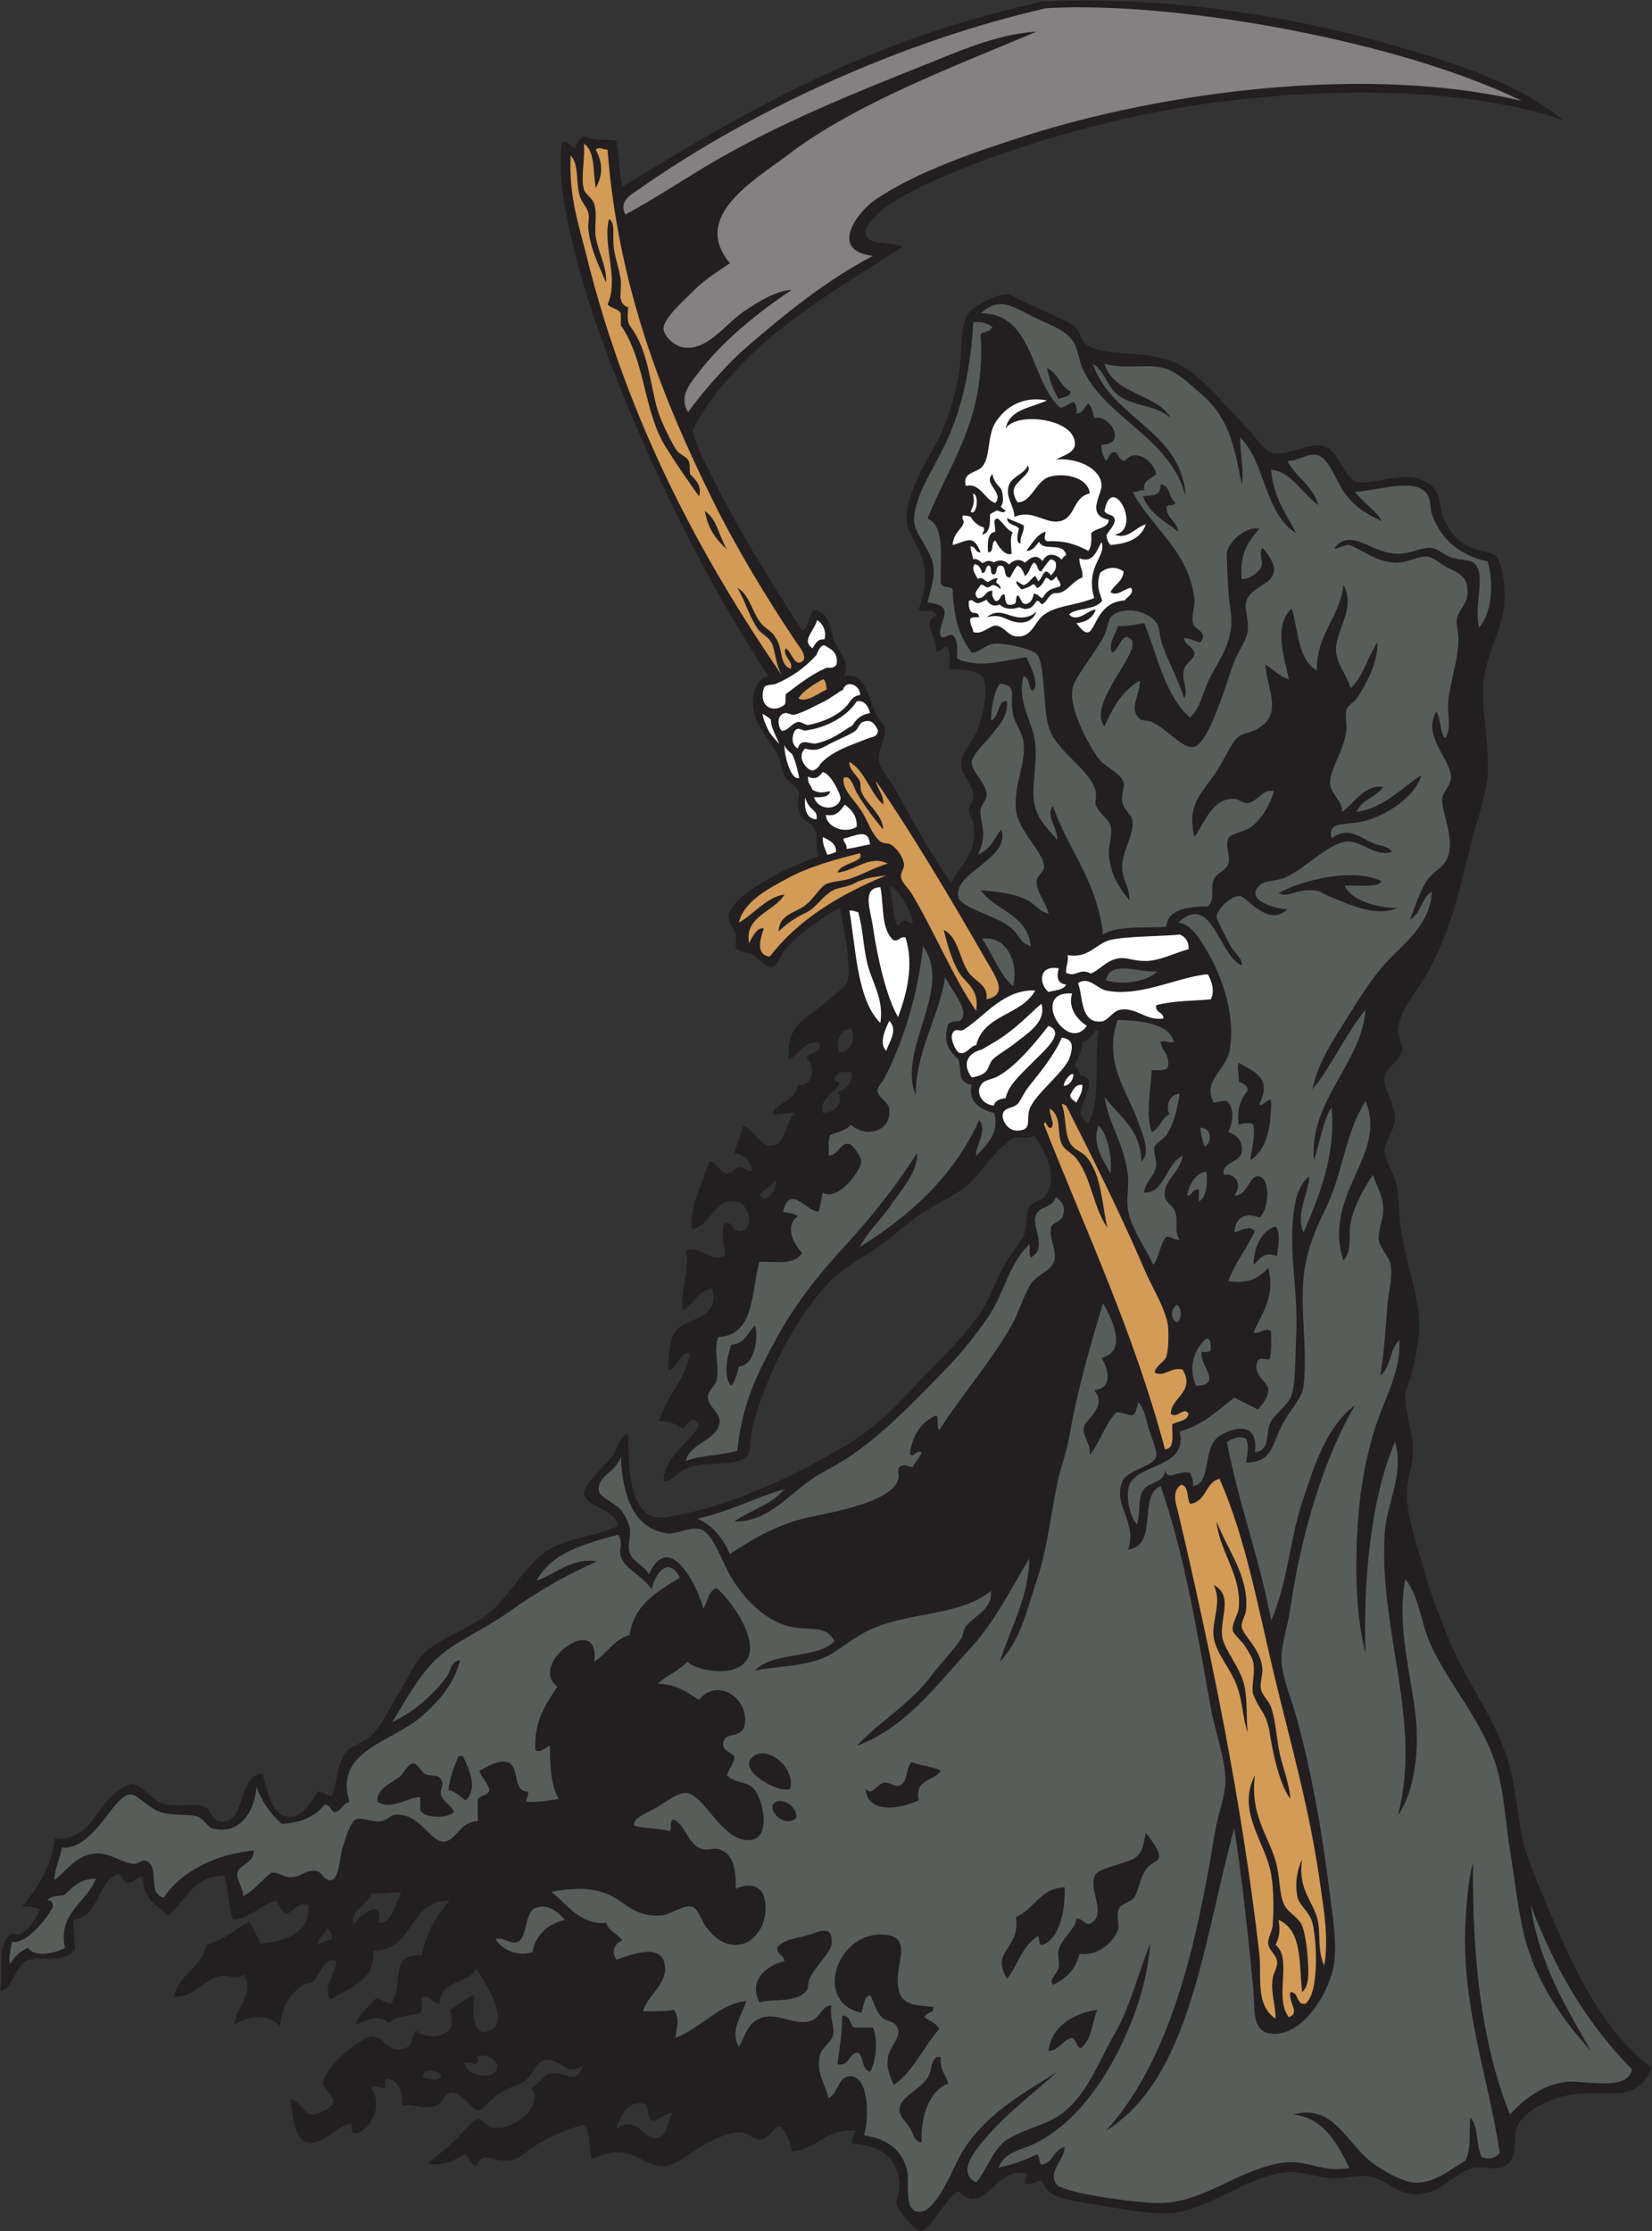 <?xml version="1.0" encoding="UTF-8" standalone="no"?>
<svg
   xmlns:dc="http://purl.org/dc/elements/1.1/"
   xmlns:cc="http://creativecommons.org/ns#"
   xmlns:rdf="http://www.w3.org/1999/02/22-rdf-syntax-ns#"
   xmlns:svg="http://www.w3.org/2000/svg"
   xmlns="http://www.w3.org/2000/svg"
   viewBox="0 0 716.8 967.72"
   height="967.72"
   width="716.8"
   xml:space="preserve"
   id="svg2"
   version="1.1"><rect x="0" y="0" width="716.8" height="967.72" fill="#333333" stroke="none"/><defs
     id="defs6" /><g
     transform="matrix(1.333,0,0,-1.333,0,967.72)"
     id="g10"><g
       transform="scale(0.1)"
       id="g12"><path
         id="path14"
         style="fill:#231f20;fill-opacity:1;fill-rule:evenodd;stroke:none"
         d="m 5088,6868.8 c -316.61,107.19 -758.5,109.83 -1166.4,52.8 -322.49,-45.08 -663.9,-150.29 -902.4,-259.2 -51.6,-23.56 -113.45,-58.03 -148.8,-86.4 -16.33,-13.11 -57.51,-53.76 -52.8,-76.8 8.74,-42.78 82.71,-22.8 120,-43.2 -218.71,-141.37 -456.27,-271.89 -624,-499.2 -19.52,-28.62 -57.03,-82.37 -57.6,-100.8 -0.87,-28.34 57.96,-140.07 72,-168 85.45,-169.95 185.5,-327.73 283.21,-480 24.22,10.96 19.64,50.75 38.39,67.2 44.86,-9.94 50.63,-40.79 62.39,-91.2 9.21,-39.39 60.56,-74.55 33.61,-124.8 72.02,17.87 81.46,-71.73 110.4,-134.4 9.14,-9.46 23.49,-19.45 24,-38.4 3.22,-31.73 -23.82,-68.51 -19.2,-100.8 4.6,-32.23 38.3,-65.17 57.6,-100.8 57.32,-105.88 114.71,-209.61 177.6,-297.6 28.72,56.57 88.18,94.55 72,196.8 -2.02,12.75 -13.93,23.97 -14.39,38.4 -0.43,13.18 13.3,27.38 14.39,38.4 4.47,45.61 -36.04,72.4 -38.4,105.6 -3.47,48.74 34.83,73.5 52.8,120 15.42,39.89 35.61,126.25 19.2,163.2 -14.83,33.4 -80.1,30.55 -110.4,33.6 -0.56,23.44 2.58,50.59 -4.81,67.2 -14.87,17.65 -18.34,-16.53 -38.39,-9.6 2.97,44.45 -51.16,93.86 0,115.2 -9.52,26.75 -36.44,8.05 -57.6,19.2 11.59,43.44 25.51,74.82 19.2,134.4 -6.53,61.57 -50.22,102.82 -57.61,148.8 -7.63,47.54 22.74,120.55 43.21,163.2 26.26,54.73 59.75,100.63 81.6,158.4 23.13,61.16 40.02,124.52 48,192 6.58,55.7 0.8,120.9 24,163.2 13.91,25.37 88.43,68.47 135.58,67.2 95.35,-49.49 171.56,-77.36 205.33,-99.34 34.58,-22.52 21.42,-49.22 52.69,-68.66 51.51,-32.02 166.58,-17.21 255.76,-43.9 99.34,-29.71 183.55,-146.5 257.84,-220.1 20.63,-20.45 60.86,-76.19 76.8,-81.6 62.93,-21.36 130.96,42.55 187.2,14.4 38.23,-19.14 58.44,-96.15 91.2,-110.41 78.08,-17.79 172.15,55.73 254.4,-19.2 24.95,-28.73 19.29,-68.22 33.6,-100.79 50.16,-114.23 131.62,-97 168,-120 20,-16.25 35.67,-98.2 28.8,-163.2 -11.94,-112.92 -80.47,-173.61 -67.2,-331.2 4.22,-50.07 15.9,-132.67 14.4,-201.6 -1.66,-76.03 -32.76,-156.14 -52.8,-235.2 -39.33,-155.16 -68.33,-295.15 -144.01,-427.2 -33.07,-57.72 -94.55,-128.49 -95.99,-187.2 -0.52,-21.02 16.46,-45.92 14.4,-62.4 -4.61,-36.98 -52.98,-57.9 -57.6,-86.4 -6.22,-38.25 32.55,-91.4 33.6,-134.4 0.96,-39.2 -32.81,-77.09 -33.6,-105.6 -1.03,-37.07 32.24,-78.63 38.4,-110.4 9.68,-49.93 6.62,-100.74 14.4,-148.8 14.75,-91.06 45.3,-178.29 57.6,-273.6 9.16,-70.98 -8.72,-137.51 -23.99,-201.6 -4.67,-19.57 -18,-40.47 -19.22,-62.4 -3.47,-63.08 30.06,-128.03 24.01,-201.6 -3.34,-40.66 -20.29,-81.15 -19.2,-124.8 1.96,-78.33 35.66,-170.53 57.6,-249.6 22.66,-81.66 52.89,-156.14 81.6,-225.6 58.9,-142.51 156.73,-260.73 196.8,-412.8 24.61,-93.41 23.8,-180.41 48,-259.2 23.85,-77.65 55.22,-147.38 86.4,-220.8 79.48,-187.13 170.52,-378.477 326.4,-494.395 -46.18,-117.422 -128.43,-73.801 -244.8,-86.407 -76.45,-8.281 -169.74,-52.675 -192,-105.597 -16.99,-40.391 3.72,-94.61 -33.6,-124.805 -27.54,-22.273 -73.99,-4.168 -105.6,-9.598 -64.54,-11.085 -99.99,-83.402 -187.2,-86.398 -67.61,-2.324 -92.7,45.762 -153.6,57.598 -36.13,7.023 -85.18,-10.098 -134.4,-4.793 -52.44,5.644 -90.15,22.234 -129.6,19.199 C 4068.84,182.258 3964.66,88.508 3840,62.402 3759.47,46.77 3641.27,76.106 3532.8,91.231 3450.65,108.32 3414,107.871 3390.63,166.008 c -15.94,-4.863 -31.27,-14.973 -54.63,-12.403 -3.85,16.641 7.14,18.446 4.8,33.594 C 3242.58,214.707 3203.87,42.746 3120,129.602 3094.9,114.543 3080.43,90.547 3057.6,62.402 3043.11,44.531 3015.19,-0.496 2995.2,0 c -16.39,0.41 -73.48,69.973 -76.8,86.398 -3.51,17.372 9.22,37.469 9.6,52.801 2.2,87.735 -53.54,142.746 -153.61,144.004 -4.3,21.906 8,27.207 9.61,43.195 -99.8,8.602 -121.5,-60.902 -206.4,-67.199 -5.97,34.035 -18.03,61.973 -38.4,81.602 -23.38,-4.055 -38.75,-40.965 -62.4,-43.203 -20.5,-1.934 -49.09,23.683 -67.2,24.004 -42.98,0.761 -91.77,-27.118 -129.6,-47.997 -37.02,-20.441 -77.97,-58.664 -115.2,-62.402 -47.07,-4.738 -82.64,34.363 -129.6,43.192 -41.9,7.89 -65.69,-3.907 -110.4,-19.2 -8.7,36.106 -1.11,88.496 -24,110.403 -66.4,-16.457 -121.38,-42.844 -172.8,-76.797 -30.89,-20.391 -44.43,-46.055 -100.8,-38.399 -34.49,4.676 -58.9,27.461 -76.8,-19.199 -20.84,4.754 -20.16,31.035 -38.4,38.399 -30.87,-16.907 -73.64,-42.883 -120,-28.801 34.42,28.879 59.85,44.785 100.8,86.398 18.7,19.012 46.63,56.668 62.4,57.598 15.61,0.926 27.78,-24.953 48,-28.801 65.78,-12.508 173.73,74.199 124.8,129.602 33.19,15.437 36.14,44.519 72,48.007 40.45,3.926 80.57,-41.64 96,23.993 -49.27,-36.055 -73.93,24.757 -119.99,19.199 -34.2,-4.121 -42.59,-52.402 -72.01,-72 -17.26,-11.484 -50.85,-16.543 -81.6,-38.399 -20.69,-14.707 -52.5,-52.062 -62.4,-52.793 -26.61,-1.992 -56.65,58.204 -86.4,57.598 -31.51,-0.644 -25.24,-32.941 -52.8,-43.207 -41.22,-15.348 -73.26,6.645 -110.4,0 -2.44,27.414 -2.02,75.383 -43.2,86.399 -17.18,2.793 -14.59,-14.2 -14.4,-28.797 -17.89,-2.895 -30.36,12.273 -43.2,0 39.2,-64.953 -5.57,-135.578 -52.8,-148.801 -15.63,0.371 -10.25,21.758 -14.4,33.605 -49.52,-9.375 -91.68,-72.043 -139.2,-62.406 -44.091,8.938 -50.149,80.902 -57.595,139.203 29.5,2.977 39.454,-45.293 71.995,-48 18.57,-1.543 64.04,24.395 67.2,38.399 4.38,19.406 -33.59,46.144 -33.6,67.199 -0.01,20.672 43.47,69.941 67.2,91.199 14.02,12.57 70.11,58.203 96,57.609 37.33,-0.871 51.68,-65.277 115.2,-33.605 12.84,12.754 11.88,39.316 24,52.805 49.41,-37.258 144.11,-21.582 110.4,67.195 29.42,13.781 48.22,38.184 81.6,47.996 -8.25,-30.68 -14.1,-155.945 57.6,-110.398 54.3,34.504 -33.13,165 -52.8,196.797 -24.4,-53.368 -116.18,-32.317 -120,-115.196 -23.46,0.547 -24.15,23.848 -48,24.004 -19.91,-2.488 -1.61,-43.191 -14.4,-52.801 -32,-12.804 -82.31,-7.297 -100.8,-33.605 -34.6,31.824 -71.77,8.566 -110.4,-4.793 11.89,39.305 46.3,56.101 67.2,86.394 17.47,-4.929 29.69,-15.105 48,-19.199 45.16,58.449 -11.08,165.149 100.8,158.399 15.13,74.472 48.18,131.012 91.2,177.602 -137.77,0.16 -112.71,-162.497 -249.6,-163.196 10.73,-93.137 -77.68,-122.188 -139.2,-158.399 -27.46,41.043 18.59,80.926 19.2,124.793 -42.54,16.446 -46.17,-39.531 -76.8,-67.195 -5.44,-4.922 -23.092,-6.094 -28.799,-9.601 -44.703,-27.508 -69.309,-67.481 -76.805,-134.403 -42.269,40.887 -97.699,34.852 -148.797,4.805 -2.16,43.035 71.735,109.305 28.797,163.191 -23.426,-21.601 -46.32,-0.156 -71.996,-4.793 -54.824,-9.914 -94.863,-75.199 -153.594,-67.199 16.285,74.902 90.278,92.11 105.59,168 55.02,13.809 105.156,58.008 139.211,76.797 13.438,-23.359 25.504,-48.09 38.395,-72.004 85.449,4.317 162.818,41.77 153.598,124.804 -43.337,9.74 -44.872,-22.32 -72.001,-28.8 -16.176,9.43 -21.433,29.77 -33.601,43.2 -50.996,-16.2 -79.602,-54.79 -139.2,-62.4 -15.418,42.18 -13.613,101.59 -28.796,144 -102.497,-1.51 -124.536,-83.47 -182.407,-129.6 -35.812,32.98 -83.773,53.83 -81.593,124.8 -24.563,2.16 -26.278,-18.52 -48.004,-19.2 -19.883,0.91 -16.25,25.34 -33.598,28.8 -71.664,-25.94 -57.687,-137.51 -143.996,-148.8 -2.664,-36.257 3.101,-64.097 4.797,-96.003 C 206.957,868.613 145.18,897.316 96,883.203 43.066,868.008 47.98,786.563 0,782.402 c 13.105,70.227 -8.469,137.383 24,172.793 16.297,23.008 24.867,4.172 44.109,13.254 29.602,13.985 47.848,47.721 61.493,77.951 -14.164,8.24 -34.625,10.18 -57.606,9.6 48.391,60.41 94.707,122.9 105.602,220.8 110.754,-6.29 127.453,86.54 192.004,144 12.23,10.88 44.941,33.02 57.593,33.59 33.446,1.55 61.102,-48.39 100.801,-62.39 43.606,-15.38 99.324,1.93 134.402,-9.6 23.594,-7.75 25.676,-42.46 48,-48.01 92.915,-23.07 59.891,152.52 144,153.61 14.727,-52.9 28.79,-129.53 76.801,-139.2 51.051,-10.28 76.431,47 105.601,81.6 20.02,0.82 23.68,-14.72 43.2,-14.4 18.2,41.98 17.03,108.45 48,144 20.63,23.68 60.13,31.18 81.6,52.8 33.04,33.27 56.17,84.23 81.6,124.8 25.53,40.72 46.86,91.93 76.8,129.6 40.7,51.21 147.93,88.11 211.2,134.4 86.48,63.26 130.8,179.63 225.6,225.6 65.06,31.54 146.31,37.3 206.4,67.19 -5.55,57.66 -106.28,60.61 -110.4,105.61 -2.73,29.82 81.88,102.71 98.06,129.6 15.12,25.12 13.97,54.65 45.94,67.2 1.05,-88.87 -0.89,-252.9 86.4,-273.6 21.53,-5.1 58.85,2.65 91.2,9.6 188.62,40.51 359.77,124.69 518.4,216 70.47,40.57 142.47,98.62 201.59,163.2 83.85,91.57 171.97,170.3 244.81,268.8 25.22,34.11 52.83,107.36 77.97,153.79 24.79,45.78 49.8,76.8 66.03,100.61 11.18,27.49 7.12,74.46 19.2,96 11.49,20.51 40.3,20.69 52.8,38.4 46.1,65.31 -6.5,151.08 -38.4,196.8 -15.61,-17.93 -44.94,-2.36 -62.4,-9.6 -52.34,-21.71 -109.33,-117.74 -153.6,-153.6 -48.6,-39.37 -107.02,-63.95 -148.57,-91.2 -48.85,-32.03 -95.59,-79.12 -149.03,-115.2 -48.64,-32.84 -109.16,-64.44 -148.81,-105.6 -68.42,-71.04 -130.03,-171.19 -167.99,-249.6 -29.81,-61.58 -65.85,-146.05 -86.4,-230.4 -6.36,-26.1 -3.02,-69.7 -14.4,-86.4 -26.31,-38.64 -132.54,-20.08 -187.2,-38.4 -43.26,-14.49 -49.02,-42.36 -86.4,-48 -0.64,80.83 80.39,121.06 115.2,182.4 -17.56,38.94 -33.18,9.04 -52.8,-9.6 -20.13,13.46 -42.06,25.13 -76.8,24 23.4,83.8 83.93,130.48 100.8,220.8 -31.99,12.09 -44.84,-59.86 -72,-52.8 3.37,47.3 1.65,98.65 28.8,129.6 37.05,42.24 141.01,32.37 115.2,134.4 -49.63,-6.37 -59.44,-52.55 -96,-72 -11.08,61.77 24.82,129.32 9.6,196.8 63.38,11.85 85.48,-48.94 129.6,-14.4 -5.34,32.98 -14.97,65.35 -4.8,100.8 30.92,12.55 23.24,-32 57.6,-24.01 43.33,10.09 23.61,90.27 -19.2,96.01 -72.57,9.74 -77.07,-76.19 -143.99,-91.2 -6.29,81.05 36.15,151.8 57.59,220.8 27.27,2.77 28.58,-35.38 57.6,-38.4 17.67,-1.83 18.95,16.8 38.4,19.2 22.37,2.75 22.94,-18.63 43.2,-9.6 -4.58,33.81 -27.86,48.94 -57.6,57.6 8.17,30.22 20.11,56.69 28.8,86.4 43.94,-14.35 53.47,-74.07 100.8,-62.4 37.23,9.17 37.62,77.37 67.2,105.6 -29.22,3.62 -43.53,-7.67 -71.99,-4.8 3.58,36.93 78.34,42.87 81.59,96 53.04,-4.85 59.22,59.04 28.8,86.4 5.88,24.51 47.39,13.41 43.2,48 -47.28,15.22 -69.13,-36.43 -100.8,-52.8 -11.49,116 57.16,132.89 120,187.2 27.08,23.4 65.32,50.4 70.52,68.94 14.55,51.84 -17.11,194.26 -24.52,239.12 -60.56,-35.31 -129.22,-78.8 -180.4,-140.06 -13.43,-16.08 -25.6,-50.07 -38.39,-52.8 -21.95,-4.69 -44.28,28.72 -62.41,38.4 -26.58,14.2 -45.75,4.37 -57.6,24 -3.1,5.13 1.83,28.64 0,38.4 -4.56,24.29 -24.8,45.83 -24,62.4 2.18,44.91 82.27,94.15 124.81,120 60.96,37.05 104.3,52.55 167.99,76.8 -12.58,34.13 3.61,58.04 -14.4,91.2 -11.22,20.66 -37.42,23.65 -44.39,43.2 -11.28,23.84 -7.3,61.14 -3.61,72 -6.66,24.7 -36.06,33.02 -48,52.8 -6.51,10.79 -14.8,53.75 -22.39,71.07 -23.44,40.87 -63.57,89.83 -73.61,125.73 -15.57,55.68 -5.14,117.25 43.2,129.6 -194.51,298.59 -362.59,632.51 -504,993.59 -53.7,137.12 -105.2,290.31 -139.2,441.61 -21.66,96.4 -41.37,198.05 -28.8,302.4 23.92,3.11 28.29,-13.31 43.2,-19.2 4,18.4 14.02,30.78 28.8,38.4 37.83,-16.89 70.06,-7.59 105.61,-14.4 8.35,-47.64 9.36,-102.64 19.19,-148.8 418.65,253.6 790.08,473.32 1364.71,601.45 405.26,20.23 807.92,-46.05 1140.89,-140.66 209.86,-59.61 415.76,-127.38 556.8,-244.79 z M 2895.91,4374.86 c 23.13,4.5 73.54,-83.87 75.29,-122.07 -18.43,7.5 -28.09,23.03 -47.05,-6.58 -15.31,5.82 -17.92,86.17 -28.24,128.65 z m 670.48,-467.66 c 5.59,0.78 8.55,-1.06 9.61,-4.8 -15.39,-95.02 7.86,-228.66 -33.6,-297.6 -62.87,37.84 17.41,86.8 0,144 -12.28,12.2 -20.79,10.43 -26.47,12.34 -6.21,8.79 -5.81,24.04 -18.2,28.51 4.17,21.31 27.6,51.46 25.47,79.15 21.08,6.13 32.29,22.11 43.19,38.4 z M 2524.8,3417.6 c 6.68,-19.05 -23.74,-78.97 -52.8,-48 12.72,20.88 38.23,28.97 52.8,48 z M 1065.6,983.996 c 11.63,-4.367 12.71,-19.289 14.4,-33.594 -18.24,-2.558 -26.61,-14.992 -48,-14.406 8.28,18.914 23.01,31.399 33.6,48 z m 240.01,115.204 c -20.06,-33.16 -30.15,-100.497 -72.01,-96 13.62,83.64 -57.39,29.32 -81.6,-4.802 -15.66,49.312 46.87,61.892 57.6,100.802 35.7,-5.78 71.79,9.88 96.01,0 z M 1435.2,508.801 c -0.12,-26.953 -41.9,-10.332 -57.6,-9.602 -4.48,33.039 44.85,23.196 57.6,9.602 z m 115.2,57.597 c 34.82,16.317 69.73,-11.73 67.2,-33.593 -4.96,-42.832 -96.69,-32.785 -105.6,14.394 12.75,-0.051 27.41,1.817 33.6,-4.797 9.4,-2.324 15.46,22.004 4.8,23.996 z m 552,-153.593 c 9.5,-14.504 5.09,-42.91 19.2,-52.805 19.53,-6.672 37.84,24.953 67.2,23.996 -18.56,-32.109 -16.67,-65.668 -38.4,-76.797 -54.13,-27.726 -73.44,80.645 -143.99,24.004 13.07,43.926 38,98.203 95.99,81.602 z M 2774.39,3768 c -1.12,-35.68 -22.18,-51.41 -48,-62.4 23.16,-32.92 -9.46,-66.89 -47.99,-67.2 -13.67,43.22 35.52,63.14 52.8,91.2 4.22,15.42 -15.83,6.58 -14.4,19.2 3.81,22.54 36.27,28.51 57.59,19.2 z m -4.79,144 c 18.41,-29.35 1.53,-77.27 -38.4,-76.8 -11.71,32.02 2.8,76.38 38.4,76.8 v 0" /><path
         id="path16"
         style="fill:#848182;fill-opacity:1;fill-rule:evenodd;stroke:none"
         d="M 4953.61,6931.2 C 4448.7,7050.93 3784.66,6960.51 3337.91,6817.91 3181.35,6767.93 2986.28,6702.93 2848.83,6609.6 2790,6569.65 2696.7,6443.06 2841.6,6427.2 2689,6347.54 2552.34,6236.32 2424,6124.8 c -62.46,-54.28 -151.91,-159.06 -184.23,-206.4 -31.16,50.96 6,91.98 30.64,124.8 79.22,105.53 197.82,200.64 307.19,273.6 -52.17,-3.78 -104.89,-35.41 -158.4,-72 -59.65,-40.78 -118.81,-129.76 -196.8,-115.2 -28.27,5.28 -62.55,36.21 -62.4,62.4 0.19,32.43 71.97,95.77 96,120 41.68,42.02 78.79,62.62 120,91.2 -128.82,153.22 81.59,271.29 192,355.2 219.3,166.67 552.73,291.26 806.39,398.4 -132.01,-8.42 -253.73,-64.19 -369.59,-110.4 -235.09,-93.75 -461.19,-185.69 -672,-307.2 -102.5,-59.08 -198.02,-124.95 -297.6,-177.6 -20.8,44.79 17.39,63.48 43.2,81.6 384.22,269.69 874.29,486.52 1327.64,589.94 434.19,24.3 1163.39,-111.93 1547.57,-301.94 v 0" /><path
         id="path18"
         style="fill:#ffffff;fill-opacity:1;fill-rule:evenodd;stroke:none"
         d="m 3585.6,5496 c 17.25,-46.22 -53.89,-78.95 -24,-182.41 -71.41,-27.52 -124.78,-23.23 -167.99,-57.59 -27.35,-24.07 -36.11,-71.77 -86.41,-67.2 -26.46,2.4 -40.08,35.58 -69,35.38 -19.73,-3.64 -43.51,-30.61 -70.2,-20.98 -1.21,16.38 -12.14,23.06 -9.6,43.2 5.67,5.53 16.97,5.43 28.8,4.8 -2.74,18.86 -15.39,11.42 -24.13,16.32 -7.14,4.02 -10.65,19.92 -9.46,36.48 15.02,8.75 14.14,-7.02 31.34,-7.04 1.82,0 25.94,10.17 26.25,11.84 8.49,-16.77 23.68,-24.38 43.03,-16.14 17.06,-17.34 45.16,-15.95 61.95,-8.82 10.68,-1.89 16.26,-6.64 24.3,-5.44 15.95,1.62 21.65,8.51 34.25,25.93 9.76,2.65 12.09,-13.27 18.88,-9.94 15.99,8.63 21.9,36.34 43.27,35.35 35.58,-1.63 49.72,37.12 86.32,51.06 2.82,26.82 -11,36.99 -9.59,62.4 45.53,-18.46 56.37,26.69 71.99,52.8 z m -374.4,-244.8 c 46.89,12.12 57.8,-6.61 89.07,-14.25 30.75,-7.52 60.07,-1.74 74.12,33.45 -17.09,-18.19 -44.41,-22.92 -66.36,-18.43 -36.79,7.53 -59.83,27.94 -96.83,-0.77 v 0" /><path
         id="path20"
         style="fill:#ffffff;fill-opacity:1;fill-rule:evenodd;stroke:none"
         d="m 3417.6,5438.4 c 7.69,1.64 13.08,-0.2 19.2,-9.6 3.12,-20.73 -5.34,-29.86 -15.58,-41.35 -5.43,5.35 -8.49,12.48 -18.02,12.55 -10.36,-7.25 -13.54,-25.2 -24,-32.34 -0.41,2.88 -4.36,10.47 -9.6,17.94 -11.8,-5.4 -18.7,-23.38 -37.22,-29.98 -10.11,3.44 -15.43,9.34 -23.33,13.22 -4.76,-9.32 10.48,-19.96 16.59,-27.2 17.18,5.59 25.38,7.96 36.04,16.93 8.45,-1.16 9.18,-4.72 13.13,-12.13 17.71,4.7 22.45,23.55 30.07,33.6 6.72,-1.67 10.11,-5.02 15.39,-9.75 13.04,2.96 12.76,10.02 19.64,14.05 -0.11,-11.31 14.76,-17.68 11.29,-32.34 -23.01,-8.59 -39.56,-6.08 -57.59,-38.41 -11.73,2.68 -12.16,12.82 -28.81,14.41 -1.49,-4.86 -2.87,-27.82 -24,-33.61 -19.28,-1.66 -16.5,21.91 -27.85,28.17 -9.17,-4.59 -2.31,-22 -10.55,-28.17 -6.4,-2.27 -19.22,-5.55 -25.6,1.29 -6.71,11.22 -3.85,21.11 -7.68,30.08 -15.09,1.33 -10.19,-23.08 -29.12,-21.76 -6.37,8.03 -12.71,16.08 -9.6,33.6 -24.8,0.8 -22.18,-25.83 -48,-24.01 -16.62,17.22 0.74,27.25 9.6,43.21 7.73,2.78 14.45,-6.78 20.63,-8.25 6.96,-1.66 14.01,6.45 18.33,7.25 5.57,1.06 19.1,-5.3 25.2,-13.4 2.06,10.23 -4.27,14.82 -13.31,21.4 -0.88,3.16 3.28,9.5 4.98,14.73 -14.86,-1.15 -22.18,-6.88 -32.33,-12.73 -12.73,3.92 -16.14,19.45 -33.1,10.2 -5.09,13.43 -22.78,31.32 -9.6,48 15.2,-2.4 19.61,-15.59 24,-28.8 16.31,-0.32 7.35,24.66 24,24 8.24,-6.16 0.1,-28.7 14.4,-28.8 12.58,3.41 4.6,27.39 19.19,28.8 26.22,2.2 7.41,-40.61 33.61,-38.4 7.48,13.32 13.64,27.96 24,38.4 13.98,-5.22 18.79,-19.61 24,-33.6 15.37,8.63 16.38,31.61 28.8,43.2 14.61,-2.98 9.38,-25.82 24,-28.8 9.09,13.3 18.49,26.32 28.8,38.4 v 0" /><path
         id="path22"
         style="fill:#ffffff;fill-opacity:1;fill-rule:evenodd;stroke:none"
         d="m 3657.6,5400 c -3.24,-33.56 -31.12,-42.49 -43.21,-67.21 23.4,-15.21 45.43,12.05 67.21,14.41 12.28,-18.23 -12.82,-29.09 -20.55,-41.17 -119.76,-6.96 -86.93,-170.05 -157.05,-74.03 31.79,3.41 52.97,17.43 62.39,43.2 -16.67,6.55 -59.62,-46.28 -86.39,-14.4 24.56,22.38 84.29,12.19 107.68,44.24 -7.54,25.86 -20.95,45.48 -6.88,90.16 20.17,19.02 51.74,23.24 76.8,4.8 v 0" /><path
         id="path24"
         style="fill:#575e5a;fill-opacity:1;fill-rule:evenodd;stroke:none"
         d="m 3859.2,5644.8 c -11.9,213.7 -241.39,251.4 -302.4,432 40.79,-25.52 46.83,-77.67 86.4,-105.6 49.27,-34.78 121.01,-28.8 168,-72 -48.8,82.41 -186.76,75.64 -216,177.6 70.41,-22.35 145.43,4.39 206.4,-19.2 38.81,-15.02 76.41,-52.19 110.4,-81.6 81.72,-70.71 105.03,-155.47 129.6,-292.8 9.29,42.94 -5.58,103.19 -4.8,153.6 82.91,-81.89 79.46,-250.14 182.4,-312 -33.25,62.74 -74.47,117.52 -81.6,206.4 65.02,-5.4 102.97,-79.42 153.6,-115.2 -17.72,63.88 -73.05,90.15 -100.8,144 40.73,0.23 64.87,26.41 95.99,19.2 40.6,-9.4 63.06,-86.95 91.21,-124.81 38.62,-51.93 75.81,-68.03 120,-91.19 -11.89,30.19 -62.47,61.97 -86.4,96 77.34,4.05 212.59,53.75 240,-19.2 6.31,-17.57 4.36,-37.59 9.6,-52.8 27.95,-81.16 88.55,-133.57 181.88,-154.86 21.34,-76.25 11.36,-171.27 -28.29,-214.74 -18.58,74.19 26.61,180.83 -19.19,211.93 -11.22,7.61 -49.04,10.39 -62.4,13.67 -28.34,6.95 -50.61,30.51 -72,33.6 -30.35,4.37 -65.37,-18.7 -110.4,-19.2 -84.48,-0.94 -151.66,88.26 -206.4,19.2 7.82,-7.51 22.72,9.24 48.94,9.6 52.02,-21.85 85.52,-53.76 147.86,-57.6 39.06,-2.41 76.43,24.58 110.4,19.2 13.19,-2.09 40.54,-24.78 57.6,-33.6 40.12,-20.75 74.97,-29.78 67.2,-96 -2.66,-22.63 -28.79,-45.87 -33.6,-72 -3.62,-19.66 4.85,-40.8 4.8,-67.2 -0.13,-69.2 -31.51,-151.39 -33.59,-211.2 -1.34,-37.92 11.27,-77.61 -9.61,-110.4 -18.86,19.54 -12.41,64.39 -28.8,86.4 -46.57,-77.91 45.36,-153.32 48,-211.2 1.21,-26.53 -27.5,-51.2 -28.81,-72 -2.94,-47.25 50.66,-147.28 9.61,-206.4 -15.11,-21.75 -42.89,-35.77 -57.61,-57.6 -26.45,-39.24 -37.55,-82.08 -57.59,-129.6 36.9,17.5 36.98,71.82 72,91.2 -5.67,-108.5 -89.65,-166.39 -148.8,-230.4 -48.14,-52.09 -94.55,-128.52 -134.4,-192 -40.97,-65.25 -88.46,-135.91 -105.6,-220.8 57.64,67.17 109.34,181.85 172.8,259.2 -12.78,-175.76 -183.51,-293.78 -168,-489.6 20.09,56.72 28.19,125.41 57.59,172.8 14.64,-161.85 -42.59,-293.4 -91.19,-408 -26.83,58.7 14.79,123.81 19.2,182.4 -38.17,-26.59 -48.08,-84.83 -52.8,-129.6 -13.71,-130.27 16.53,-244.69 9.6,-388.79 -3.18,-66.1 -1.93,-153.18 -14.4,-192.01 -11.81,-36.8 -59.27,-63.18 -72,-96 -13.05,-33.65 2.55,-84.63 -48,-91.21 12.77,94.4 -60.03,88.04 -115.2,52.81 -58.54,-37.38 -23.75,-155.5 -86.4,-163.2 2.07,19.66 -4.45,30.75 -9.59,43.2 -36.86,10.7 -73.47,-29.81 -81.61,9.6 0.25,-43.99 -54.03,-37.46 -72,-67.2 -17.68,-29.25 -5.61,-66.79 -19.2,-110.4 -26.27,29.93 -37.28,97.56 -24,129.6 28.68,69.24 191.17,54.73 163.2,172.8 74.98,21.02 123.5,68.5 177.6,110.4 25.61,-12.79 51.19,-25.61 76.79,-38.39 18.25,19.57 36.8,44.21 33.61,67.19 -3.33,23.97 -54.06,47.34 -33.61,91.2 11.11,13.23 15.91,2.97 38.41,4.8 7.06,24.94 4.45,59.55 4.8,91.2 -19.01,14.32 -33.97,-8.59 -57.6,-4.8 24.76,58.63 73.41,118.34 48,211.19 -27.27,-30.32 -61.41,-53.77 -129.6,-43.19 22.08,61.12 60.4,106 86.4,163.19 -18.59,19.14 -41,2.6 -67.2,-4.79 3.44,47.99 35.33,67.13 81.6,48 31.51,24.79 37.4,126.7 0,134.4 -34.15,7.04 -37.36,-65.87 -81.6,-62.4 30.77,41.49 -3.25,75.4 -33.6,67.2 -11,39.93 50.73,39.61 57.6,72 5.96,28.13 -9.37,57.09 -43.2,67.2 14.74,31.3 21.17,77.41 -4.79,100.8 -19.31,3.3 -27.41,-4.6 -43.21,-4.8 -37.59,73.96 41.49,103.7 52.8,172.8 20.97,128.08 -38.19,266.77 -86.4,340.8 -20.14,30.92 -44.79,69.07 -81.6,72 108.69,102.66 133.27,-109.05 206.4,-139.2 3.99,23.49 -25.23,41.4 -38.4,67.2 -12.44,24.38 -43.31,81.9 -43.2,91.2 0.25,20.95 46.76,70.32 76.8,67.2 22.63,-2.35 91.25,-103.55 153.6,-43.2 -42.67,2.01 -145.7,32.62 -86.4,81.6 13.14,10.85 47.55,10.94 72,19.2 62.91,21.27 151.06,119.38 211.2,120 46.31,0.48 92.6,-51.66 144,-33.6 -15.09,22.14 -39.78,15.93 -70.11,32.37 -32.95,13.02 -73.82,53.38 -126.7,10.83 -17.12,60.64 54.05,41.59 110.41,57.6 73.16,20.79 160.63,78.81 182.4,148.8 -57.08,-34.27 -118.27,-105.61 -211.2,-120 15.19,40.81 63.77,48.24 86.4,81.6 -61.93,9.1 -93.12,-54.06 -134.4,-81.6 4.34,34.1 -36.14,58.79 -38.4,91.2 -3.21,45.67 45.4,108.23 52.8,172.8 2.48,21.64 -4.62,50.9 0,67.2 5.24,18.49 23.02,23.09 33.6,38.4 39.2,56.73 71.15,128.67 67.2,182.4 -31.38,-47.02 -45.47,-111.34 -86.4,-148.8 -13.47,43.73 -47.07,79.67 -48,124.8 -1.33,64.14 66.31,135.55 24,211.2 -12.1,-109.5 -87.11,-156.1 -86.41,-278.4 -61.33,33.06 -60.05,128.74 -81.59,201.6 -59.81,-52.87 -25.91,-154.38 -9.6,-230.4 -32.05,9.55 -50.2,33 -76.8,48 7.05,-84.93 60.46,-163.84 -28.8,-211.2 -28.26,-15 -49.31,-8.87 -72,-38.4 -17.51,-22.79 -36.42,-67.81 -62.4,-105.6 -47.06,-68.45 -92.56,-103.38 -67.2,-206.4 39.64,58.41 59.26,125.91 129.6,124.8 13,-0.2 28.9,-16.19 43.2,-14.4 32.63,4.1 53.08,50.53 86.4,38.4 -14.15,-42.37 -40.06,-93.92 -81.6,-120 -22.87,-14.35 -59.3,-16.19 -67.2,-33.6 -11.98,-26.4 7.95,-55.76 0,-81.6 -6.9,-22.42 -39,-30.22 -48,-52.8 -12.88,-32.3 8.56,-59.31 -19.2,-86.4 -71.4,-0.6 -130.46,-11.03 -135.43,-66.76 -103.76,-3.68 -160.09,2.34 -205.37,-24.44 -19.34,174.27 -112.91,274.29 -163.2,417.6 -25.18,-30.7 16.49,-71.42 14.4,-110.4 -20.55,25.29 -58.93,60.06 -72,105.6 -16.56,57.73 8.36,140.17 0,211.2 -8.16,69.39 -59.55,130.01 -38.4,216 21.79,-3.82 15.38,-35.82 28.8,-48 28.75,18.62 -8.06,84.87 -19.2,110.4 -74.51,-11.87 -158.95,-37.66 -225.6,-4.8 0.56,30.97 3,63.81 -14.4,76.8 -17.78,2.79 -27.83,-14.81 -38.4,-4.8 -15.47,47.66 60.6,99.6 -43.2,110.4 11.11,49.82 23.48,74.28 19.2,115.2 -5.8,55.5 -56.72,100.49 -62.4,144 -4.22,32.26 12.92,80.87 24,105.6 28.19,62.91 63.61,117.43 91.2,182.4 42.64,100.37 69.05,219.5 76.8,364.8 29.15,3.55 46.53,-4.66 62.4,-14.4 -4.51,-16.29 -25.94,-15.67 -38.4,-24 17.97,-275.57 -99.07,-416.14 -172.8,-600 58.32,-26.48 40.57,-129.03 43.2,-211.2 3.14,-16.06 30.04,-8.36 38.4,-19.2 3.58,-87.77 18.96,-150.92 62.4,-206.4 22.03,-1.54 43.47,25.76 72,28.8 36.44,3.88 124.6,-16.97 139.19,-33.6 28.58,-32.53 20.08,-170.95 38.41,-235.2 23.25,-81.53 135.94,-137.99 153.59,-211.2 3.53,-14.6 -2.31,-36.11 0,-43.2 8.88,-27.06 42.68,-47.28 48,-67.2 8.85,-33.06 -7.27,-65.62 -4.79,-96 5.4,-66.1 33.7,-107.95 67.2,-148.8 -0.3,47.44 -24,64.93 -24,110.4 0,51 38.18,102.04 33.59,148.8 -1.8,18.49 -28.61,36.73 -33.59,62.4 -4,20.62 8.5,48.72 4.8,62.4 -7.61,28.11 -57.66,50.26 -76.8,72 -25.16,28.58 -112.96,178.44 -86.41,244.8 18.03,45.04 73.19,108.25 100.81,163.2 7.73,15.38 13.73,54.33 24,62.4 47.06,36.95 128.89,10.45 148.8,-28.8 7.39,-14.56 6.43,-39.81 14.4,-62.4 20.64,-58.54 52.64,-115.35 71.99,-177.6 16.46,30.68 -11.19,57.99 0,96 5.37,18.18 33.68,33.91 33.61,48 -0.14,25.02 -32.75,27.61 -33.61,52.8 20.61,-1.8 33.59,-11.22 52.81,-14.4 27.81,33.78 -17.96,39.77 -24,62.4 -6.13,22.97 7.16,54.85 4.8,76.8 -16.95,157.42 -138.19,231.99 -201.61,350.4 17.81,-3.4 20.61,8.2 38.41,4.8 -5.87,32.35 18.87,35.27 38.4,52.8 -6.27,41.44 -67.33,87.37 -100.8,43.2 -20.76,0.04 -18.96,22.63 -33.6,28.8 -18.74,-0.46 -19,-19.4 -28.8,-28.8 -8.62,13.78 -15.31,29.48 -14.4,52.8 86.26,-0.27 25.47,101.94 -24,86.4 -3.74,18.66 -8.25,36.55 -19.2,48 -13.17,-10.83 -15.55,-32.44 -38.4,-33.6 2.32,18.33 -1.36,30.64 -9.61,38.4 -15.08,-5.71 -25.39,-16.2 -43.19,-19.2 -98.15,87.57 -86.64,310.01 -259.2,307.2 59.32,53.41 98.37,26.2 168,-9.6 49.69,-25.56 101.65,-39.77 129.6,-76.8 20.31,-26.91 21.01,-62.55 33.6,-91.2 71.71,-163.29 287.36,-225.44 336,-417.6 z m -412.81,316.8 c 13.41,7.39 37.24,4.37 38.41,24 -33.9,17.29 -41.38,61.02 -76.8,76.8 8.09,-38.31 20.11,-72.69 38.39,-100.8 z M 3720,5644.8 c 21.34,-55.46 71.89,-81.71 115.2,-115.2 -4.22,35.78 -38.44,41.55 -38.4,81.6 6.16,8.25 28.7,0.1 28.8,14.4 -22.45,12.76 -14.92,55.47 -48,57.6 0.92,-40.93 -30.43,-34.83 -57.6,-38.4 z m 273.61,-182.41 c -2.02,-9.59 4.09,-111.53 4.79,-124.79 2.04,-38.78 11.85,-77.72 9.6,-110.4 -5.22,-75.7 -46.16,-124 -72,-177.6 -21.35,-44.3 -28.27,-93.1 -62.39,-124.8 -81.19,70.83 -105.02,198.99 -148.81,307.2 -36.36,-4.84 -44.23,-9.48 -86.4,-9.6 -5.33,-27.61 -32.7,-55.61 -19.2,-86.4 23.53,4.7 32.7,72.67 62.4,43.2 37.98,-37.7 -145.83,-209.25 -86.4,-283.2 26.69,61.3 58.44,117.55 115.2,148.8 0.67,-49.6 -38.54,-89.66 0,-124.8 6.31,-5.75 22.26,-2.95 38.4,-9.6 45.71,-18.88 98.64,-85.56 134.4,-81.6 53.6,5.93 111.27,221.34 134.4,278.4 13.79,34.03 38.27,66.76 43.2,96 6.09,36.17 -10.15,73.57 -4.8,96 13.18,55.33 88.72,54.17 91.2,105.6 1.3,26.97 -30.24,65.9 -38.4,72 -13.77,-24.36 7,-43.7 -4.91,-64.85 -9.87,-17.53 -41.55,-39.77 -62.29,-35.95 -6.25,90.36 24.73,123.84 57.6,163.2 -40.59,9.57 -97.58,-38.47 -105.59,-76.81 z M 4161.6,4353.6 c 30.45,-17.6 64.45,16.46 116.43,8.37 22.03,-0.56 19.58,-6.5 46.77,-17.97 72.43,-28.98 151.85,-69.39 225.6,-38.4 -68.13,-1.97 -154.55,26.08 -172.8,72 47.33,3.59 103.19,-8.7 120,14.4 -89.12,45.87 -259.99,4.5 -336,-38.4 z M 4032,3739.2 c 14.31,-4.89 29.11,-9.3 28.8,-28.8 -20.71,-25.69 -35.81,-56.99 -28.8,-110.4 11.89,4.18 37.22,9.38 48,0 6.86,-45.98 -9.73,-91.71 -9.6,-115.2 53.81,34.2 67.66,108.34 67.2,196.8 -14.85,0.17 -29.77,-24.27 -38.4,-14.4 44.04,86.78 -19.31,106.11 -67.2,134.4 -6.88,-21.44 2.68,-33.56 0,-62.4 z m 48,-595.2 c 22.49,17.87 31.57,45.41 76.8,28.8 2.65,26.97 13.77,77.45 -4.8,96 -50,-13.24 -71.59,-77.66 -72,-124.8 v 0" /><path
         id="path26"
         style="fill:#575e5a;fill-opacity:1;fill-rule:evenodd;stroke:none"
         d="m 4444.8,3676.8 c 74.14,-175.61 -141.66,-301.21 -72,-518.4 30.75,31.81 15.05,83.69 24,124.8 12.88,59.14 45.93,114.4 72,153.6 12.65,-37.86 30.38,-61.73 33.6,-105.6 2.57,-35 -17.82,-75.35 -14.4,-105.6 3.13,-27.74 33.45,-52.62 38.39,-81.6 7.25,-42.38 -5.94,-82.93 -9.59,-124.8 -6.77,-77.63 -10.47,-156.56 -24,-235.2 35,24.2 30.27,88.12 62.4,115.2 5.39,-99.54 -45.85,-184.89 -76.8,-278.4 -29.34,-88.63 -49.92,-196.75 -57.6,-302.4 -10.62,-145.92 -9.2,-312.85 24,-436.8 -7.84,231.19 16.61,501.24 96,686.4 31.4,-106.26 -27.53,-198.44 -33.6,-297.6 -19.4,-316.61 123.31,-613.94 43.2,-916.79 43.76,57.19 72.74,187.5 57.6,321.59 -15.62,140.67 -62.28,294.99 -33.61,446.4 43.9,-53.01 50.24,-141.09 81.61,-211.2 59.64,-133.27 170.89,-248.94 216,-403.2 24.45,-83.59 28.4,-177.19 43.2,-268.8 14.25,-88.24 23.78,-178.31 43.2,-264.005 35.85,-158.094 130.54,-291.27 220.8,-388.797 -74.28,130.562 -169.74,281.433 -196.8,475.202 82.49,-216.706 185.49,-388.066 329.62,-534.257 -11.67,-59.305 -97.68,-45.965 -184.23,-40.645 -87.46,5.383 -165.13,-52.46 -212.59,-106.699 -90.39,223.211 -124.35,502.852 -120,820.801 -12.91,-44.3 -19.65,-108.18 -24,-177.6 -19.11,-280.271 74.8,-522.877 110.4,-768.005 -15.79,-19.051 -35.25,-21.18 -57.6,-14.395 -20.99,35 -9.85,102.148 -38.4,129.602 -3.71,-55.957 3.67,-103.45 -15.72,-140.051 -55.49,-33.289 -107.41,-78.817 -171.48,-71.153 -37.63,4.504 -96.83,38.293 -129.6,62.403 -86.1,63.332 -126.96,195.254 -259.2,158.398 105.67,-11.133 148.31,-106.57 182.4,-173.289 -97.07,-18.976 -135.68,33.32 -232.38,14.168 C 4021.89,192.793 3908.71,89.707 3770.84,91.203 3708.11,91.875 3494.86,117.16 3441.6,148.801 c -35.25,43.035 22.65,78.972 24,124.804 -36.85,-7.96 -36.89,-52.714 -76.8,-57.609 -7.71,8.289 -2.32,29.68 -14.41,33.606 -37.5,-18.497 -78.01,-33.985 -124.79,-43.204 23.39,52.774 71.92,56.133 115.2,76.805 136.84,65.344 237.04,211.164 302.4,360 39.66,90.305 69.26,188.801 76.8,292.793 -41.97,-105.5 -65.15,-205.965 -115.2,-292.793 -50.48,-87.578 -82.76,-183.008 -158.4,-249.598 -54.88,-48.332 -126.88,-55.636 -192,-96.007 -46.37,-28.75 -65.01,-98.262 -100.8,-139.2 -67.97,34.27 0.92,110.059 43.2,158.399 60.8,69.523 155.65,142.422 220.8,201.601 -109.84,-70.222 -241.72,-140.097 -316.8,-273.601 -22.48,-39.953 -78.43,-187.051 -134.4,-182.395 -52.15,4.336 -27.33,100.039 -38.41,139.2 -18.9,66.816 -66.43,98.308 -139.2,110.402 17.91,63.809 13.56,190.203 -43.19,191.992 -41.57,1.317 -39.8,-53.574 -72,-71.992 -17.18,57.254 -40.24,85.437 -28.8,139.199 5.74,26.973 37.7,42.012 43.19,67.195 5.42,24.786 -14.1,65.09 -4.79,95.997 -33.43,1.046 -36.45,-44.969 -76.79,-52.793 -56.77,-11.004 -112.26,39.16 -168.01,4.796 -30.52,-18.82 -33.02,-43.242 -57.6,-86.398 -30.8,53.945 12.77,106.016 24,148.801 -88.35,-9.406 -147.4,-89.297 -230.4,-120 5.21,34.961 14.83,65.039 -4.8,91.199 -26.96,-5.039 -58.24,-5.129 -100.8,-4.805 15.59,52.715 76.22,85.664 72,144.004 -6.02,83.262 -110.01,40.274 -158.39,24.004 -18.3,27.766 -5.12,52.969 19.19,62.395 -14.71,22.097 -44.06,29.539 -52.8,57.602 -83.02,-8.259 -127.52,60.42 -177.6,100.8 79.03,14.67 138.84,14.78 196.8,-14.4 43.04,-21.67 80.06,-70.32 163.2,-62.4 25.3,2.41 70.12,34.8 96.01,28.8 22.27,-5.17 28.82,-41.94 47.99,-67.199 24.69,-32.531 53.63,-57.598 96,-57.598 64.04,0 113.41,78.357 91.2,158.397 -8.09,29.14 -44.92,47.47 -91.2,24.01 0.18,67.69 -8.68,117.03 -57.6,129.59 -15.75,4.05 -35.79,-5.94 -52.8,0 -48,16.78 -50.64,75.47 -91.2,96 -17.22,-0.38 -3.81,-31.39 -14.4,-38.4 -32.66,12.14 -82.76,6.84 -115.2,19.2 -4.61,23.65 41.66,40.71 72.01,57.6 26.45,14.74 68.7,49.21 95.99,48 61.44,-2.71 114.49,-156.38 206.4,-153.6 76.71,2.33 45.32,143.27 9.6,172.8 -22.43,18.54 -57.01,13.18 -81.6,38.4 5.67,21.53 20.44,33.97 24,57.6 0.81,16.4 -50.2,19.64 -33.6,57.6 9.94,22.73 60.44,7.87 67.2,48 15.16,90.08 -92.27,155.96 -148.8,81.6 -37.84,24.55 -72.7,52.1 -134.4,52.8 28.67,27.33 69.88,42.11 96,72 24.63,-24.3 106.61,-41.03 153.6,-24 119.98,43.49 -1.68,214.46 -57.6,264 -27.64,-9.17 -29.04,-44.56 -43.2,-67.2 -21.93,81.13 -113.24,256.46 -177.6,110.4 -8.01,24.75 -53.23,41.56 -62.4,72 -8.22,27.27 6.1,56.84 0,81.6 -5.15,20.88 -18.34,44.93 -28.8,57.6 -17.12,20.74 -69.82,40.43 -72,62.4 -4.81,48.44 56.73,59.49 72,110.4 5.97,-120.44 36.19,-231.49 148.8,-249.6 30.97,-4.98 69.49,20.9 105.6,14.4 45.19,-8.13 69.62,-98.62 105.6,-158.4 41.84,-69.53 115.56,-151.06 211.2,-163.2 59.16,-7.5 95.15,6.19 124.8,-43.2 -58.1,-60.3 -203.43,-33.37 -259.2,-96 74.21,15.8 179.88,11.07 254.39,57.6 42.37,26.45 79.77,59.16 134.4,81.6 125.59,51.58 282.36,40.54 379.21,120 5.6,-59.11 -50.78,-78.5 -81.6,-115.2 -8.8,-10.47 -7.28,-26.97 -14.4,-38.4 -23.45,-37.65 -65.45,-78.92 -95.99,-120 -69.95,-94.05 -164.27,-145.73 -244.81,-230.4 159.57,58.04 260.63,198.72 369.6,316.8 80.1,86.79 132.26,193.69 192,292.8 -0.89,-123.92 -62.21,-228.98 -96.01,-336 67.75,68.82 88.08,168.91 120,264 33.85,100.8 44.61,206.52 67.21,316.81 10.21,49.79 29.65,98.07 38.4,148.79 26.15,151.71 69.69,302.01 110.4,436.8 29.4,-50.65 81.14,-156.69 -4.8,-177.6 24.26,-40.27 36.49,-98.58 -24,-105.6 44.88,-52.61 -28.53,-94.5 -33.6,-120 -6.07,-30.49 23.56,-51.49 19.2,-91.2 33.03,42.17 49.96,100.43 86.41,139.2 22.33,1.54 32.02,-9.57 52.78,-9.61 13.99,6.83 13.18,28.43 19.21,43.21 18.04,-21.03 24.2,-53.15 33.6,-86.4 6.19,-21.91 29.16,-73.06 24,-91.2 -9.68,-34.04 -94.76,-42.04 -110.4,-81.6 -31.14,-78.77 50.18,-128.82 19.2,-220.8 100.52,12.8 30.79,175.49 105.6,206.4 75.8,-213.6 116.85,-460.26 163.2,-720 14.16,-79.35 50.44,-173.94 48,-244.8 -1.61,-46.86 -25.08,-105.77 -33.6,-158.4 -60.65,-374.511 -146.95,-745.066 -355.2,-974.402 276.62,171.375 316.91,620.68 417.6,984.002 24.35,-152.2 46.26,-359.072 62.4,-527.998 5.43,-56.804 -6.93,-128.652 52.8,-139.199 104.75,-18.504 202.31,139.824 211.2,240 6.12,68.926 -6.25,139.287 -14.4,206.397 -22.91,188.63 -58.4,399.31 -110.4,585.6 -16.53,59.21 -46.32,129.04 -48,182.4 -1.56,49.68 20.66,111.05 28.8,168 35.2,246.39 113.01,497.89 211.2,662.4 -92.72,-69.58 -132.24,-192.94 -172.8,-316.8 -41.17,-125.72 -48.33,-267.79 -100.8,-384 -38.12,203.48 -105.37,377.83 -143.99,580.8 13.8,8.77 41.94,22.79 62.39,9.6 10.22,-18.84 3.9,-56.69 0,-76.8 92.51,-0.74 82.91,68.58 129.6,144 22.92,37.02 53.34,68.58 57.6,105.6 14.96,130.08 -16.58,265.45 4.8,388.8 10.35,59.74 33.62,119.75 62.4,177.6 63.7,128.06 62.83,243.43 134.4,360 z m -2606.4,-2664 c -56.17,-14.234 -93.67,-47.136 -105.6,-105.601 -51.66,-14.855 -100.53,10.313 -120,43.203 27.38,7.911 47.63,-19.367 72,-9.601 32.25,12.929 21.99,96.109 57.6,110.399 37.44,15.02 70.95,-8.61 96,-38.4 z m 1929.19,3085.88 c -39.39,-38.03 -128.73,-43.55 -167.59,-28.28 14.7,66.4 99.89,24.5 167.59,28.28 z m 158.8,-652.28 c 5.52,-27.36 2.11,-84.53 -23.99,-96 0,12.8 0,25.6 0,38.4 -23.56,4.36 -18.28,-20.12 -38.4,-19.2 5.88,37.37 33.52,78.42 62.39,76.8 z m -19.19,144 c 37.97,-0.26 38.99,-46.93 14.4,-62.4 -7.45,18.14 -12.22,38.98 -14.4,62.4 z m -76.8,-576.01 c 18.08,-11.38 17.61,-47.63 0,-57.59 -22.92,14.81 -19.31,43.14 0,57.59 z M 3926.39,2904 c 17.88,0.27 13.86,-21.35 14.41,-38.4 -5.67,-5.53 -16.97,-5.43 -28.8,-4.8 -11.27,-39.81 72.43,-108.78 -19.2,-110.4 -26.45,62.07 -5.03,119.4 33.59,153.6 z m -105.59,964.8 c -20.06,-5.06 -32.53,10.11 -43.2,0 4.65,-30.55 31.31,-39.09 24,-81.6 -8.34,-12.46 -31.87,-9.74 -52.8,-9.6 -3.01,-69.49 -20.4,-141.71 0,-201.6 27.18,11.21 30.97,45.84 57.59,57.6 -13.71,31.78 2.22,65.57 33.61,67.2 -7.36,-47.55 -17.85,-96.18 -43.2,-134.4 -10.07,-15.19 -34.42,-24.54 -38.4,-38.4 -5.33,-18.59 7.54,-43.55 4.8,-62.4 -5.27,-36.21 -35.82,-48.18 -38.4,-86.4 65.7,-3.02 70.91,95.27 124.8,120 -8.59,-56.68 -65.76,-80.37 -57.6,-134.4 2.77,-18.41 27.39,-29.14 33.6,-48 10.61,-32.19 -5.15,-62.67 14.4,-91.2 -19.09,-1.49 -24.11,11.09 -43.2,9.6 -21.92,-22.88 -22.6,-67 -43.19,-91.2 -20.46,49.98 -70.5,114.33 -81.61,177.6 -6.14,34.94 2.31,73.4 0,105.6 -7.35,102.6 -64.57,176.3 -76.8,264 45.78,-64.63 118.17,-102.63 120,-211.2 34.18,30.74 0.16,97.98 -14.4,139.2 -31.3,88.59 -111.1,187.13 -62.4,321.6 49.94,-0.61 170.6,-6.68 182.4,-72 z m -1368,-2323.2 c -62.69,-43.94 88.66,-126.84 120,-105.6 15.83,67.43 -71.08,139.89 -120,105.6 z m 475.2,-96 c -13.76,-6.09 -31.68,11.81 -48,9.6 -27.52,-3.72 -40.83,-46.63 -62.4,-19.2 3.79,-79.05 101.36,-71.17 172.8,-38.4 -14.69,70.69 50.43,61.58 72,96 -26.22,15.38 -67.17,16.03 -96.01,28.8 -20.62,-27.31 -9.53,-64.03 -38.39,-76.8 z m -412.79,-62.4 c -10.08,-27.92 42.41,-74.41 76.79,-43.2 5.31,40.6 -55.94,74.73 -76.79,43.2 z m 1185.59,-168 c -20.87,-20.34 -120.55,-36.9 -134.41,-57.6 -29.73,-44.46 45.4,-139.11 -23.99,-163.202 -15.09,4.112 -20.25,18.142 -38.4,19.202 -1.22,-32.237 -47.4,-64.807 -57.61,-100.803 -5.56,-19.637 3.41,-39.629 0,-57.598 -4.75,-25.183 -34.16,-37.957 -19.19,-57.597 43.16,19.226 74.75,50.039 86.41,100.8 50.83,-9.597 108.64,31.086 124.79,76.797 7.17,20.324 -7.51,48.571 4.8,72.001 6.83,13.01 36.35,19.34 48,33.6 12.44,15.23 20.79,67 38.4,91.2 19.47,26.77 41,23.34 43.2,43.2 2.26,20.37 -34.98,67.09 -43.2,76.8 -7.85,-35.73 -8.37,-56.89 -28.8,-76.8 z m -393.6,-196.8 c 14.19,-109.341 -85.35,-107.83 -28.8,-201.599 34.91,45.09 50.04,109.961 100.8,139.199 6.4,-7.996 -1.75,-30.547 14.41,-28.797 59.62,23.75 73.65,118.087 71.99,187.197 -82.33,-2.47 -97.87,-71.74 -158.4,-96 z M 2625.6,782.402 c 6.8,8.039 4.06,26.211 9.6,38.399 19.91,43.777 69.88,85.078 72,115.195 4.43,63.02 -43.28,37.707 -72,28.801 -41.37,-12.824 -85.85,-14.238 -105.6,-43.195 -0.46,-22.86 22.04,-22.774 24,-43.204 -55.24,-12.558 -119.37,-60 -81.6,-134.402 39.25,13.641 117.49,-4.289 153.6,38.406 z m 297.59,14.395 c -9.32,80.332 53.19,164.648 -52.79,168 -148.58,4.707 -221.97,-220.43 -67.21,-254.395 9.47,19.336 6.39,51.211 28.8,57.594 14.62,-23.543 16.94,-51.883 38.41,-72 15.74,-14.746 37.57,-11.551 48,-28.797 21.46,-35.508 -24.31,-64.269 -28.8,-105.597 -3.63,-33.418 4.87,-49.383 19.2,-86.407 65.87,44.532 96.18,124.621 148.8,182.403 -9.72,19.082 -31.64,25.957 -48,38.398 3.33,17.473 31.58,10.02 28.8,33.606 -70.14,5.261 -108.4,8.621 -115.21,67.195 z M 3412.8,585.598 c 36.88,3.125 43.99,36.015 76.8,43.203 15.22,-5.578 11.83,-29.778 28.8,-33.606 33.42,25.782 37.26,81.145 52.8,124.805 -69.13,-9.824 -148.97,-49.023 -158.4,-134.402 z m -686.41,-43.196 c 41.88,-6.679 33.09,37.317 67.2,38.399 18.83,-14.774 10.8,-56.414 38.4,-62.403 19.71,29.598 26.65,107.852 9.61,144.004 -20.8,0 -41.6,0 -62.4,0 -13.93,11.672 -10.66,40.528 -38.4,38.399 2.43,-60.731 -11.25,-112.696 -14.41,-158.399 z M 3048,566.398 c -21.1,-19.511 -12,-40.82 -28.8,-67.199 -26.39,-41.445 -87.96,-61.902 -91.2,-100.801 -2.08,-24.882 18.48,-38.66 33.6,-62.402 10.82,-17 15.26,-46.445 38.4,-48 -3.71,78.481 20.98,166.977 86.39,192.004 -7.21,29.578 -29,44.59 -23.99,86.398 -4.8,0 -9.6,0 -14.4,0 v 0" /><path
         id="path28"
         style="fill:#575e5a;fill-opacity:1;fill-rule:evenodd;stroke:none"
         d="m 3576,3597.66 c 29.25,-28.71 45.58,-106.79 38.39,-156.06 -22.54,41.46 -61.89,96.13 -38.39,156.06 z M 3436.8,3364.8 c 25.21,-18.97 29.85,-31.77 24,-57.6 -5.48,-24.19 -34.04,-25.38 -38.4,-38.4 -11.83,-35.32 18.9,-73.77 9.6,-110.4 -8.68,-34.19 -57.59,-46.06 -76.8,-76.8 -24.97,-39.94 -37.63,-90.36 -62.4,-134.4 -64.12,-114.02 -166.17,-231.64 -235.2,-340.8 -10.51,8.7 -0.81,37.58 -9.6,47.99 -49.32,-21.08 -77.56,-63.24 -86.4,-124.79 12.01,-16.3 18.46,13.15 38.4,4.79 -6.09,-19.5 -21.23,-29.96 -28.8,-47.99 -11.26,-1.51 -22.33,8.01 -33.6,4.8 -28.38,-8.1 -1.92,-28 -19.2,-57.59 -36.59,-62.69 -193.28,-91.23 -283.2,-110.41 -114.32,-24.38 -196.81,-80.07 -259.2,-120 -22.89,50.71 -54.87,92.32 -105.59,115.2 104.07,22.31 185.1,67.69 283.19,95.99 -39.72,-49.87 -111.2,-67.99 -163.2,-105.59 103.99,-1.78 168.37,77.49 240.01,129.6 37.84,27.54 80.03,46.66 119.99,72 119.44,75.73 237.51,200.69 335.99,302.4 43.52,44.93 99.37,114.21 134.41,168 48.3,74.17 63.36,165.92 129.6,230.4 4.67,-21.94 -3.26,-26.65 4.8,-43.2 54.2,29.38 7.36,93.37 14.4,129.6 8.04,41.42 55.56,27.05 67.2,67.2 z M 2011.2,2265.6 c 21.01,-26.86 -0.22,-48.4 10.63,-73.21 13.13,-38 63.71,-55.31 99.77,-104.39 9.72,51.38 54.53,110.82 91.2,38.4 -71.48,-45.33 -148.72,-84.88 -163.2,-187.2 -52.69,-14.51 -74.06,-60.34 -115.2,-86.4 21.37,166.66 -219.51,-6.35 -120,-81.6 -36.97,-55.83 -76.36,-109.25 -72,-206.4 15.03,-10.34 33.36,9.22 48,14.4 -1.18,-57.13 2.33,-129.79 28.8,-172.8 -33.29,-5.12 -64.73,-12.07 -105.6,-9.6 -2.35,15.15 8.66,16.95 4.8,33.6 -47.81,-1.78 -29.75,73.03 -57.6,91.2 -28.19,18.39 -73.08,-8.83 -100.8,-24 8.83,-23.17 26.27,-37.73 33.6,-62.4 -3.86,-18.54 -28.83,-15.96 -38.4,-28.8 0,-24 0,-48 0,-72.01 -58.99,-2.46 -71.96,-66.09 -110.4,-67.19 -45.99,-1.31 -81.41,99.54 -163.2,86.41 -11.25,-1.81 -20.99,-15.45 -38.4,-19.22 -30.06,-6.5 -65.66,14.69 -86.4,4.81 -16.19,-7.72 -36.63,-72.92 -43.2,-96 -7.21,-25.34 -9.56,-94.18 -33.6,-100.8 -23.29,-6.4 -31.21,24.98 -48,28.8 -34.152,7.76 -47.289,-15.6 -76.801,-19.2 -31.969,-3.89 -47,16.8 -72,14.4 -31.172,-24.83 -55.39,-56.6 -91.203,-76.8 -1.328,30.67 -24.539,54.66 -19.199,76.8 6.172,25.56 56.887,33.42 52.805,72 -118.645,-10.97 -235.039,-65.76 -292.805,-153.6 -56.801,14.48 -9.067,99.09 -57.598,120 -12.832,5.53 -24.285,-9.73 -38.402,-9.6 -37.195,0.34 -80.289,37.41 -124.801,33.6 -64.406,-5.52 -90.805,-52.08 -134.398,-86.4 -2.657,26.73 18.5,71.04 24.004,105.6 54.882,-5.08 97.968,44.26 129.597,81.6 21.086,24.9 61.606,89.59 91.199,91.2 25.571,1.39 56.016,-42.29 100.801,-57.6 39.223,-13.4 94.004,-4.83 120,-14.4 20.293,-7.47 32.801,-34.37 48,-38.4 80.223,-21.31 134.703,40.63 144,134.4 17.715,-49.49 46.477,-87.92 81.598,-120 63.648,3.55 109.643,24.76 139.213,62.4 20.65,1.46 18.76,-19.63 33.59,-24 22.84,4.36 25.75,28.65 48,33.6 -52.68,167.31 138.69,193.31 235.2,278.4 60.38,53.24 105.65,106.68 124.8,182.4 -30.25,-2.41 -29.37,-33.74 -43.2,-52.8 -44.09,-60.76 -106.35,-114.33 -177.6,-148.8 43.55,69.89 82.34,144.74 139.21,201.6 57.6,57.6 153.77,95.82 235.19,153.6 99.91,70.91 188.28,122.33 292.8,168 -81.18,13.96 -134.8,-41.19 -196.8,-62.4 47.37,90.22 155.27,119.93 264,148.8 z m -552,-830.4 c 25.93,-4.47 37.77,-23.03 57.6,-33.6 40.01,43.93 9.68,98.32 -9.6,144 -4.8,0 -9.6,0 -14.4,0 -14.48,-33.52 -28.11,-67.89 -33.6,-110.4 z m -24,-14.4 c -3.64,11.25 7.74,26.13 4.8,38.4 -7.6,31.65 -38.78,18.19 -57.6,28.8 -10.62,5.98 -22.38,33.55 -38.4,33.6 -14.94,0.04 -29.64,-31.74 -43.2,-43.2 -18.26,-15.43 -78.7,-39.63 -72,-81.6 43.65,-30.39 106.04,19.07 139.2,14.4 0,-14.4 0,-28.8 0,-43.2 17.56,-25.68 87.19,-25.63 110.4,-4.8 -12.53,25.74 -35.01,32.26 -43.2,57.6 z M 311.996,1147.2 c -28.379,-78.7 -124.633,-110.12 -100.797,-225.598 -28.344,-16.368 -97.09,-33.567 -119.992,0 -26.004,-10.809 -45.09,-28.524 -57.609,-52.801 -8.035,14.629 2.133,52.129 4.801,72 47.5,-7.754 112.981,72.609 134.399,115.199 -0.692,7.96 -2.692,22.89 -19.199,19.2 10.695,14.76 31.011,14.9 51.132,17.28 15.758,1.87 39.098,53.98 107.266,54.72 v 0" /><path
         id="path30"
         style="fill:#575e5a;fill-opacity:1;fill-rule:evenodd;stroke:none"
         d="m 3004.36,4180.8 c 100.5,-139 -85.91,-336.98 -23.56,-484.8 0.93,146.44 72.19,246.42 96,384 15.32,-36.14 82.75,-109.64 50.08,-140.25 -7.53,-7.06 -25.58,2.8 -40.49,-13.35 -23.38,-70.86 18.56,-97.42 33.61,-115.2 11.33,-35.58 -6.45,-71.73 43.2,-81.6 -14.51,-52.71 28.21,-81.64 72,-91.2 21.28,-61.02 -23.55,-105.39 -57.6,-139.2 -6.43,24 39.31,83.37 9.6,115.19 -83.57,-183.62 -224.94,-309.45 -388.8,-412.79 27.39,53.56 75.96,95.46 106.28,144 55.53,74.31 81.22,112.28 80.92,163.2 -66.38,-104.7 -142.63,-201.98 -230.4,-297.6 -81.07,-88.32 -160.22,-183.23 -225.6,-302.4 -62.04,-113.08 -113.68,-212.44 -129.6,-369.6 -51.82,-15.38 -120.06,-14.34 -168,-33.6 15.27,61.87 108.97,67.95 110.4,129.6 0.68,29.36 -39.01,47.79 -38.4,81.6 0.3,16.69 24.91,33.64 28.8,52.8 9.51,46.86 -10.94,90.43 4.8,139.2 119.97,6.43 106.71,146.08 134.4,244.81 52.94,3.3 109.77,-14.11 139.21,28.79 -26.7,28.26 -58.99,86.66 -14.41,120 -16.47,12.53 -33.12,9.38 -48,14.4 22.89,91.77 73.55,2.91 115.2,0 6.72,18.88 8.85,42.35 14.4,62.4 47.95,-30.76 124.87,71.78 124.79,100.8 -0.04,17.53 -28.83,55.89 -38.39,57.6 -30.69,5.5 -33.8,-35.71 -67.2,-38.4 0.55,23.44 -2.58,50.59 4.79,67.2 24.15,9.46 52.16,15.05 67.21,33.6 50.81,-46.82 135.29,-19.34 124.79,52.8 -3.2,22.03 -36.81,36.52 -38.39,57.6 -1.06,14.05 15.91,25.46 24,43.2 67.31,131.11 109.56,285.03 124.36,427.2 z m 293.24,-129.6 c -42.84,33.92 -64.62,102.3 -100.8,153.6 79.99,13.41 120.41,-80.14 100.8,-153.6 z m 115.2,235.2 c -28.03,6.73 -40,28.32 -67.2,43.2 -41.21,22.54 -93.38,27.97 -153.6,33.6 47.77,-67.43 152.27,-78.13 163.2,-182.4 -39.65,12.51 -35.26,38.12 -67.2,62.4 -50.22,38.17 -159.52,63.08 -168,96 -21.12,81.93 172.11,125.69 139.2,220.8 -23.18,-24.57 -29.21,-61.25 -76.8,-81.6 37.68,70.99 2.99,112.71 9.6,148.8 1.82,12.85 18.31,27.58 19.2,43.2 2.32,40.64 -50.66,77.57 -48,110.4 2,24.64 50.76,69.17 67.2,91.2 22.75,30.46 49.37,53.66 48,105.6 -30.46,10.15 -24.98,-54.21 -52.8,-62.4 2.58,47.01 8.45,90.75 28.79,120 60.55,-5.54 29.89,-35.98 43.21,-100.81 5.43,-26.39 29.24,-56.92 33.6,-86.39 10.69,-72.2 -33.35,-142.71 -24,-225.6 7.38,-65.45 91.47,-138.98 91.2,-182.4 -0.13,-18.79 -23.12,-29.17 -24.01,-48 -2.03,-35.8 35.5,-77.74 38.41,-105.6 z m -1032,-1401.6 c -11.64,-29.14 -29.74,-109.45 0,-134.4 13.13,15.67 18.1,39.49 24,62.4 53.12,3.74 64.81,97.2 52.8,134.4 -23.69,-22.71 -32.27,-60.53 -76.8,-62.4 v 0" /><path
         id="path32"
         style="fill:#d39b57;fill-opacity:1;fill-rule:evenodd;stroke:none"
         d="m 1900.8,6792 c 37.15,-23.65 29.06,-92.54 38.4,-144 25.24,46.4 21.77,83.11 0,124.79 11.26,11.35 23.58,-0.77 38.4,0 34.58,-445.36 176.59,-804.52 340.8,-1137.59 78.21,-158.64 175.35,-318.68 273.6,-465.6 3.56,-5.33 40.5,-48.2 19.21,-62.4 -25.63,-17.08 -33.19,29.01 -52.81,43.2 -15.12,-22.8 28.38,-45.54 14.4,-67.2 -38.68,17.11 -22.26,65.18 -48,100.8 -9.4,20.87 -33.81,29.98 -48,48 -29.61,37.61 -37.84,94.33 -76.8,115.2 25.5,-41.79 38.16,-93.2 67.2,-134.4 11.24,-15.95 34.25,-25.26 43.2,-43.2 13.6,-22.08 10.39,-59.8 33.6,-105.6 -263.56,382.71 -501.33,826.66 -633.6,1358.4 -27.12,109.04 -59.04,196.56 -52.8,331.19 27.03,-27.97 16.22,-79.75 28.8,-129.59 5.2,-20.59 24.08,-37.26 28.8,-57.6 3.97,-17.11 -1.84,-35.27 0,-52.8 6.77,-64.6 35.55,-122.17 57.6,-172.8 3.13,50.35 -25,95.24 -33.6,148.8 -5.27,32.83 5.73,71.56 -4.8,105.6 -6.95,22.45 -28.5,30.18 -33.6,48 -10.83,37.8 3.73,97.31 0,148.8 z m 790.08,-1775.65 c -30.34,-14.4 -67.47,-44.23 -91.92,-29.15 11.66,20.81 42.5,41.31 77.86,61.34 8.29,4.7 12.18,-13.13 14.06,-32.19 z M 4310.4,863.996 c -25.27,56.797 -8.5,107.149 -24.01,158.404 -16.55,54.75 -62.43,94.53 -47.99,187.2 -15.22,-30.21 -25.26,-78.29 -14.4,-124.8 5.84,-25.02 39.65,-47.82 48,-81.6 15.58,-63.032 21.66,-234.489 -24,-264.001 -30.94,-2.136 -18.88,38.723 -48,38.399 -6.46,-37.313 33.55,-67.879 -4.8,-81.602 -49.47,63.418 13.21,190.82 -43.2,235.207 12.16,26.758 16.16,44.824 9.6,81.597 78.46,-34.859 66.25,-140.027 76.8,-235.202 24.49,21.23 20.63,65.968 19.2,96.007 -1.83,38.18 -7.85,91.219 -19.2,120 -10.54,26.735 -44.45,41.195 -57.6,67.195 -18.32,36.22 -13.21,92 -28.8,144 -27,90.07 -83.02,149.29 -67.2,278.4 -61.17,-117.99 34.75,-217.68 52.8,-321.6 8.9,-51.23 8.79,-117.81 4.8,-167.995 -1.35,-16.875 -15.74,-40.585 -14.4,-57.609 1.68,-21.258 26.11,-37.078 28.8,-57.598 2.64,-20.183 -11.62,-36.746 -14.4,-57.597 -6.27,-47.11 10.24,-86.492 9.6,-129.598 -67.07,43.555 -44.6,139.707 -52.8,211.199 -56.9,495.778 -157.83,983.088 -264,1435.198 -6.8,28.98 -23.31,68.61 9.6,91.2 25.67,-4.74 17.69,-43.1 28.81,-62.4 53.43,5.76 48.57,69.82 95.99,81.6 86.17,-195.39 126.06,-423.43 182.4,-657.6 53.3,-219.31 110.34,-417.89 144,-652.8 13.25,-92.45 29.8,-185.127 14.4,-273.604 z M 4032,2025.6 c -2.11,-20.45 -23.93,-50.26 -19.2,-71.99 2.4,-11.02 31.55,-37.17 38.4,-48.01 11.44,-18.11 25.4,-38.75 28.8,-57.6 6.05,-33.61 -8.62,-81.72 -0.23,-102.7 22.4,-56.03 36.75,-51.18 50.99,-111.1 9.15,-59.7 30.22,-175.59 69.24,-227.8 -2.64,47.45 -21.93,93.85 -33.61,144 -11.9,51.14 -12.94,107.7 -28.79,153.6 -7.74,22.4 -30.26,39.3 -33.6,62.4 -3.23,22.41 7.94,46.1 4.8,67.21 -7.48,65.12 -64.04,103.46 -67.2,134.39 -1.18,17.1 12.75,34.2 14.4,52.8 9.72,109.39 -58.9,192.89 -96,288 8.89,-99.1 83.16,-174.68 72,-283.2 z m -81.6,-91.21 c 6.49,-54.07 55.11,-101.77 76.8,-163.19 18.22,-51.59 17.59,-98.74 33.6,-148.8 -4.58,56.08 0.18,96.75 -9.6,148.8 -11.15,59.37 -63.74,116.53 -72,158.4 -12.03,61.01 38.77,137.85 -28.8,172.8 28.69,-55.24 -6.4,-114.58 0,-168.01 z M 3456,3667.2 c 7.75,1.35 8.27,-4.54 14.4,-4.8 76.08,-149.97 178.07,-353.66 254.4,-532.8 25.67,-60.24 68.66,-126.3 76.8,-182.4 2.68,-18.47 2.69,-77.97 -4.8,-100.8 -6.31,-19.24 -34.05,-28.47 -38.4,-52.79 31.36,-16.84 50.92,19.39 91.2,9.59 42.66,-73.51 -39.3,-91.31 -38.4,-144 19.91,-17.83 41.99,25.83 57.6,0 -4.42,-24.38 -34.11,-23.5 -52.8,-33.6 -1.94,-33.26 9.83,-80.23 -24,-81.6 -101.83,381.37 -257.04,709.36 -393.6,1056 4.85,26.17 7.89,-16.74 24,-9.6 12.77,16.21 -8.31,39.51 -4.8,62.4 39.92,-27 21.44,-78.31 38.4,-115.2 10.01,-21.77 33.99,-29.62 48,-48 49.45,-64.88 53.67,-156.34 100.8,-225.6 -19.09,83.71 -18.79,169.01 -67.2,230.39 -12.03,15.27 -42.33,25.17 -52.8,43.21 -21.19,36.49 -13.38,88.47 -28.8,129.6 z m -691.2,1113.6 c 52.33,-30.87 66.33,-100.08 110.4,-139.2 1.62,35.23 -19.37,47.83 -24,76.8 113.98,-165.5 246.2,-386.47 360,-585.6 28.8,-50.4 73.34,-109.42 0,-124.8 6.69,47 -37.31,57.84 -57.59,86.4 -31.4,44.17 -32.95,115.41 -81.61,139.19 13.74,-59.37 36.71,-128.32 63.31,-156.47 29.2,-30.87 49.81,-51.19 42.29,-107.52 -77.74,115.03 -140.78,268.46 -211.21,384 -10.64,17.47 -32.18,35.21 -33.6,52.8 -1.23,15.32 12.03,29.07 9.6,43.2 -3.84,22.46 -22.27,49.66 -43.19,62.4 -8.11,4.93 -23.73,1.84 -33.6,9.6 -28.11,22.1 -39.49,65.47 -62.41,100.8 -24.37,37.6 -61.52,66.9 -57.59,105.6 22.69,14.3 33.49,-31.24 43.2,-48 24.27,-41.93 60.55,-88.87 86.4,-120 -3.61,53.76 -54.76,79.88 -72.01,124.8 -3.85,10.06 0.09,23.28 -4.79,33.6 -9.63,20.34 -35.08,35.48 -33.6,62.4 z m 33.6,-297.6 c 19.67,-28.13 -63.23,-31.27 -72.01,-62.4 55.9,4.37 103.88,58.83 163.21,28.8 -41.79,-12.12 -74.78,-32.44 -120,-48 -27.05,-9.31 -62.92,-9.48 -81.6,-19.2 -20.82,-10.83 -40.52,-51.09 -72,-72 -33.73,-22.4 -80.51,-29.29 -81.6,-81.6 24.9,23.83 47.89,41.31 91.2,62.4 28.81,14.03 44.07,42.1 72,62.4 24.91,21.15 53.4,15.95 82.44,31.4 36.75,19.56 66.16,20.88 104.76,26.2 -152.07,-62.33 -285.71,-143.09 -379.2,-264 -47,6.2 -30.94,58.12 -19.2,91.2 -20.83,6.51 -38.42,-27.67 -48,-48 -16.88,88.89 82.93,102.66 115.2,158.4 -53.92,-4.15 -109.93,-71.99 -148.8,-91.2 17.05,70.18 96.62,110.15 158.4,144 69.82,38.25 156.9,61.5 235.2,81.6 z m -820.8,1785.6 c 11.58,-12.41 34.57,-13.43 43.2,-28.8 0,-12.8 0,-25.6 0,-38.4 83.82,-123.17 72.95,-290.19 153.6,-408 30.97,-49.95 67.5,-101.83 100.8,-148.8 8.93,29.13 -4.34,48.17 -28.8,72 -2.84,10.73 0.85,31.65 -4.8,43.2 -6.53,13.37 -29.51,21.2 -38.4,33.6 -16.38,22.82 -50.54,92.82 -61.77,128.97 -24.93,80.25 -30.02,196.28 -88.84,273.69 -14.11,18.58 -8.21,44.01 -7.79,62.94 -37.19,15.47 -21.15,45.93 -24,86.4 -2.26,32.07 -21.55,78.77 -24,120 -2.34,39.4 5.56,68.65 -14.4,81.6 -21.9,-87.82 33.62,-192.43 -4.8,-278.4 z M 2366.4,5472 c -25.47,40.13 -32,99.2 -72,124.8 9.35,-56.25 37.11,-94.09 72,-124.8 v 0" /><path
         id="path34"
         style="fill:#ffffff;fill-opacity:1;fill-rule:evenodd;stroke:none"
         d="m 2894.57,3937.71 c 31.13,-29.07 -3.2,-73.3 -9.77,-97.71 -26.35,26.18 0,76.5 9.77,97.71 z M 2659.2,5241.6 c 19.65,-9.26 32.5,-39.63 24,-62.4 -24.35,1.95 -28.96,-15.84 -38.4,-28.8 -38.3,24.96 7.31,57.35 14.4,91.2 z m 63.94,-144 c -6.99,-10.01 -15.41,-11.98 -31.56,-10.48 -51.64,-21.25 -91.24,-54.56 -133.18,-85.52 -3.35,-11.2 0.84,-22.4 -3.35,-33.6 -33.8,-30.26 -87.43,-11.18 -68.65,52.8 4.24,13.18 26.55,8.63 39.31,13.97 50.07,20.94 94.68,52.27 131.61,93.36 6.47,14.75 11.93,30.94 25.88,31.87 21.53,-12.07 45.88,-22.86 39.94,-62.4 z m 76.63,-99.4 c -13.17,-2.09 -23.27,-6.12 -33.56,-21.88 -27.26,-41.79 -86.82,-66.53 -135.8,-75.52 -9.57,-0.63 -23.47,11.95 -33.61,9.6 -20.07,-4.67 -33.48,-30.24 -52.8,-28.8 -13.43,18.03 -15.53,50.44 9.6,57.6 9.59,2.73 22.36,-7.5 33.6,-4.81 23.32,5.61 59.58,25.12 96,43.21 19.02,9.44 40.98,26.98 61.08,37.96 10.31,34.71 56.98,13.93 55.49,-17.36 z m 32.22,-59 c -23.93,-3.8 -41.6,-13.95 -57.26,-39.92 -36.87,-21.21 -63.68,-46.7 -119.69,-58.8 -20.43,-2.18 -48.48,18.93 -58.24,-16.48 -19.4,11.37 -21.39,36.92 -9.6,57.6 11.3,15.1 23.06,-0.16 35,1.27 64.49,7.77 134.33,44.19 166.6,94.73 21.25,4.53 37.72,-11.94 43.19,-38.4 z m 25.69,-55.76 c -1.06,-22.56 -18.07,-20.85 -29.02,-25.21 -58.46,-23.32 -121.58,-42.01 -159.58,-85.81 -2.23,-8.19 -15.49,-17.53 -22.37,-19.78 -16.69,-3.55 -57.89,43.25 -25.91,71.36 45.04,-11.62 50.55,2.05 101.04,25.68 21.52,10.07 50.78,22.6 62.16,31.68 10.62,8.48 13.48,25.24 24,29.04 22.83,8.25 35.96,2.29 49.68,-26.96 z m -375.59,54.11 c 7.28,-6.14 17.13,-9.17 27.48,-20.02 -1.84,-22.54 19,-56.86 26.99,-79.13 -8.57,11.42 -26.22,27.4 -35.36,44.93 -9.13,17.53 -16.73,36.6 -19.11,54.22 z m 71.35,-102.01 c 4.36,-13.24 14.86,-21 24.97,-29.62 11.67,-23.31 18.3,-54.11 23.19,-77.92 -28.61,-8.92 -49.76,78.96 -48.16,107.54 z m 96.16,-169.94 c 24.65,-0.65 48.23,-0.23 52.79,19.2 -17.01,-0.5 -31.07,-10.02 -57.59,4.8 -4.75,14.45 -16.98,21.42 -14.39,43.2 32.07,-16.73 44.22,14.07 47.99,14.4 25.45,-3.56 59.74,-74.38 57.6,-86.4 -6.8,-38.21 -72.44,-40.55 -86.4,4.8 z m -28.8,0 c 13.06,-48.36 42.09,-36.81 37.22,-72 -33.44,1.76 -40.62,33.4 -37.22,72 z m 129.6,-24 c 20.03,-16.77 39.57,-34.03 38.4,-72 -36.78,-24.56 -98.59,-2.43 -100.8,38.4 38.39,-6.4 47.53,16.47 62.4,33.6 z m 81.59,-129.6 c -22.84,-3.03 -46.22,-11.07 -76.79,-14.4 3.15,17.56 -10.39,18.41 -9.6,33.6 39.48,8 81.41,36 86.39,-19.2 z m -153.59,24 c 20.1,-10.3 42.38,-18.42 43.2,-48 -8.97,-3.83 -17.58,-8.02 -28.8,-9.6 -5.88,18.12 -16.09,31.91 -14.4,57.6 z m 86.4,-240 c 8.34,3.48 17.29,-1.93 28.79,-4.8 15.91,-56.69 15.87,-108.34 28.8,-163.2 15.99,-67.76 55.31,-115.73 43.21,-196.8 -76.92,75.15 -80.08,249.44 -100.8,364.8 z m 100.8,76.8 c 12.31,-56.09 0.51,-136.67 43.2,-172.8 19.1,-3.11 19.3,12.7 38.4,9.6 28.89,-88.08 3.64,-187.07 -24.01,-259.2 -35.57,59.73 -66.24,185.64 -81.59,292.8 -7.76,54.16 -37.81,128.23 24,129.6 v 0" /><path
         id="path36"
         style="fill:#ffffff;fill-opacity:1;fill-rule:evenodd;stroke:none"
         d="m 3523.2,3729.6 c 0.76,-26.37 -11.6,-39.6 -19.2,-57.6 -11.66,7.27 -24.24,18.51 -19.36,26.89 11.61,19.92 16.88,32.81 38.56,30.71 z m 345.6,441.6 c -47.41,-12.84 -93.14,-38 -139.2,-38.4 -53.16,-0.46 -70.46,21.2 -115.21,0 -19.39,-9.19 -38.7,-29.34 -63.23,-40.95 -39.23,19.9 -47.35,-13.85 -80.76,2.55 -1.93,22.73 8.56,33.03 4.8,57.6 65.44,-11.9 90.17,34.02 134.4,48 47.95,14.13 193.22,13.05 230.4,19.2 17.49,-7.37 30.42,-23.19 28.8,-48 z m 72,-163.2 c -56.65,-5.46 -120.53,-3.8 -177.6,-19.2 -3.34,-25.75 23.76,-21.03 24,-43.2 -57.99,-8.48 -86.03,36.72 -139.2,28.8 -26.46,-3.95 -41.03,-36.17 -62.4,-38.4 -71.42,-7.46 -59.6,85.51 -76.8,124.8 35.74,23.18 61.77,-17.79 91.2,-24 110.23,-23.28 235.36,44.88 331.2,52.8 13.83,-21.9 23.64,-57.23 9.6,-81.6 z m -451.2,19.2 c -14.57,-48.36 18.37,-85.93 48,-105.6 -65.02,-92.36 -187.2,114.41 -48,105.6 z m -43.21,81.6 c -8.25,-28.98 -4.23,-49.31 24.01,-52.8 -8.71,-18.5 -36.27,-18.13 -57.6,-24 -31.51,25.69 -33.1,89.11 33.59,76.8 z m -76.79,-72 c -43.73,-81.07 -167.83,-77.46 -192,-178.09 -18.39,-0.33 -34.39,-35.78 -57.6,-23.51 -14.59,12.61 -27.98,50.55 -19.2,62.4 8.83,20.74 25.08,2.01 38.04,12.78 70.42,46.12 128.79,130.5 230.76,126.42 z m 20.28,-43.11 c 17.78,-60.05 -47.37,-97.42 -87.48,-129.69 -23.79,-19.14 -61.07,-39.78 -72,-52.8 -19.42,-23.16 -4.06,-45.79 -67.2,-57.6 -33.43,45.5 -12.87,79.87 33.45,91.36 26.98,15.93 57.28,33.29 76.96,47.83 51.57,38.16 86.5,75.98 116.27,100.9 z M 3273.61,3686.4 c -18.4,-2.42 -34.45,-7.17 -38.41,-24 -36.57,1.97 -64.05,42.26 -38.4,72 9.77,11.33 35.35,14.15 52.8,24 63.47,35.8 128.21,119.08 163.2,163.2 57.89,-21.19 -14.14,-80.55 -52.8,-120 -38.75,-39.53 -78.02,-72.88 -86.39,-115.2 z M 3456,3883.2 c 28.86,-4.04 41.89,-17.66 25.67,-65.12 -15.86,-46.42 -117.44,-121.71 -131.27,-170.08 -10.3,-36.04 9.88,-65.27 -38.4,-67.2 -32.01,-1.28 -51.45,34.43 -48,52.8 4.63,24.64 30.67,17.19 48,33.6 9.26,8.77 19.14,34.31 33.6,52.8 37.11,47.45 86.7,105.86 110.4,163.2 z m 37.76,-118.96 c 1.1,-17.1 -14.19,-38.62 -31.29,-37.53 0.01,14.69 22.66,43.35 31.29,37.53 v 0" /><path
         id="path38"
         style="fill:#ffffff;fill-opacity:1;fill-rule:evenodd;stroke:none"
         d="m 3166.88,5652.96 c 18.71,0.37 16.06,-61.36 -3.68,-60.96 -10.93,4.97 15.16,18.98 3.68,60.96 z M 3628.8,5520 c 43.05,-17.38 67.84,24.9 100.8,33.6 -14.92,-45.89 -58.64,-62.96 -115.21,-67.2 -8.75,10.81 -12.46,21.76 -12.35,31.93 2.94,9.62 22.9,26.79 26.76,46.46 0.35,24.35 -25.99,15.62 -33.6,32.01 23.65,129.78 125.37,-59.67 33.6,-76.8 z M 3408,5956.8 c -51.05,-24.16 -122.23,-28.17 -134.39,-91.2 32.33,51.27 194.24,34.81 220.78,-28.8 18.75,-44.93 -22.8,-55.53 -57.59,-72 68.26,5.47 143.7,-27.2 148.8,-81.6 2.99,-31.91 -53.75,-98.39 24,-115.2 -4.37,-29.23 -42.11,-25.09 -57.6,-43.2 0.93,-23.33 1.09,-45.89 -9.6,-57.6 -37.8,19.8 -73.12,34.22 -133.75,31.19 -16.18,6.57 -2.9,26.16 -5.45,31.21 -25.3,-7.77 -35.82,-27.2 -62.4,-62.4 22.67,-0.27 30.55,18.18 41.67,29.46 14.18,-33.34 79.5,2.21 87.93,-43.86 -6.92,-2.69 -11.72,-7.49 -14.4,-14.4 -9.46,11.71 -44.58,31.96 -62.39,-4.8 -25.33,33.31 -51.91,-2.72 -57.61,-4.8 -5.32,5.22 -13.03,7.86 -19.2,8.5 -10.32,1.08 -23.26,-4.8 -32.35,-14.48 -12.87,13.45 -30.9,17.86 -49.61,6.8 -24.49,14.06 -32.74,-6.52 -39.16,-0.73 -10.09,9.08 -21.24,15.26 -27.52,10.25 -4.21,16.43 -7.07,28.59 -9.76,42.46 18.92,1.32 14.67,-20.53 33.6,-19.21 -9.73,24.81 -19.79,34.95 -25.94,37.61 -16.82,7.31 -40.56,-8.13 -65.26,-13.6 3.2,43.05 32.29,51.29 36.13,74.24 0.94,5.61 -7.48,11.64 -2.54,21.76 9.27,-0.63 20.57,-1.17 26.29,-5.35 7.17,-14.54 25,-30.37 40.92,-33.05 4.54,-7.72 -1.2,-14.16 -4.8,-24 25.2,5.2 26.34,34.23 25.58,65.38 6.09,5.74 18.83,12.33 24.75,13.16 10.98,-4.33 18.14,-8.9 26.48,-1.74 -1.44,3.16 -17.74,12.78 -15.43,15.56 8.64,10.41 7.63,27.59 4.11,45.1 -4.63,22.95 -24.88,22.93 -31.89,59.34 -32.08,-30.59 38.58,-59.14 9.6,-93.58 -33.04,7.61 -49.26,67.48 -96,55.18 -12.82,45.59 33.66,41.23 52.8,62.4 27.67,30.61 16.77,102.5 43.2,144 30.42,47.78 86.05,87.66 168,72 z m -124.8,-278.4 c -10.33,-37.57 16.02,-59.77 19.2,-100.8 55.24,25.97 99.49,-21.6 143.99,-14.4 56.65,9.16 42.2,77.01 100.81,91.19 -6.26,56.7 -92.67,67.75 -134.4,52.81 -41.24,-14.76 -57.51,-84.55 -100.8,-81.6 -12.89,18.32 -15.91,39.32 -7.98,51.61 18.92,29.29 55.58,44.62 41.58,68.39 -8.92,-27.4 -54.01,-36.68 -62.4,-67.2 z M 3240,5529.6 c -26.46,-3.94 -25.36,-35.44 -24,-67.21 21.73,-0.93 8.12,33.49 24,38.41 10.32,-19.6 30.81,-50.87 52.8,-43.2 -0.83,24.33 -6.43,52.18 3.66,70.03 -22.48,10.07 -29.24,31.02 -50.26,45.61 -13.84,-5.83 -8.47,-10.9 -6.2,-43.64 z m 76.8,9.6 c -3.19,-10.9 -12.41,-45.35 4.8,-48.3 -1.1,27.3 11.28,32.9 11.26,58.73 -16,9.14 -34.23,14.33 -54.2,24.04 -1.9,-22.71 30.78,-21.03 38.14,-34.47 v 0" /></g></g></svg>